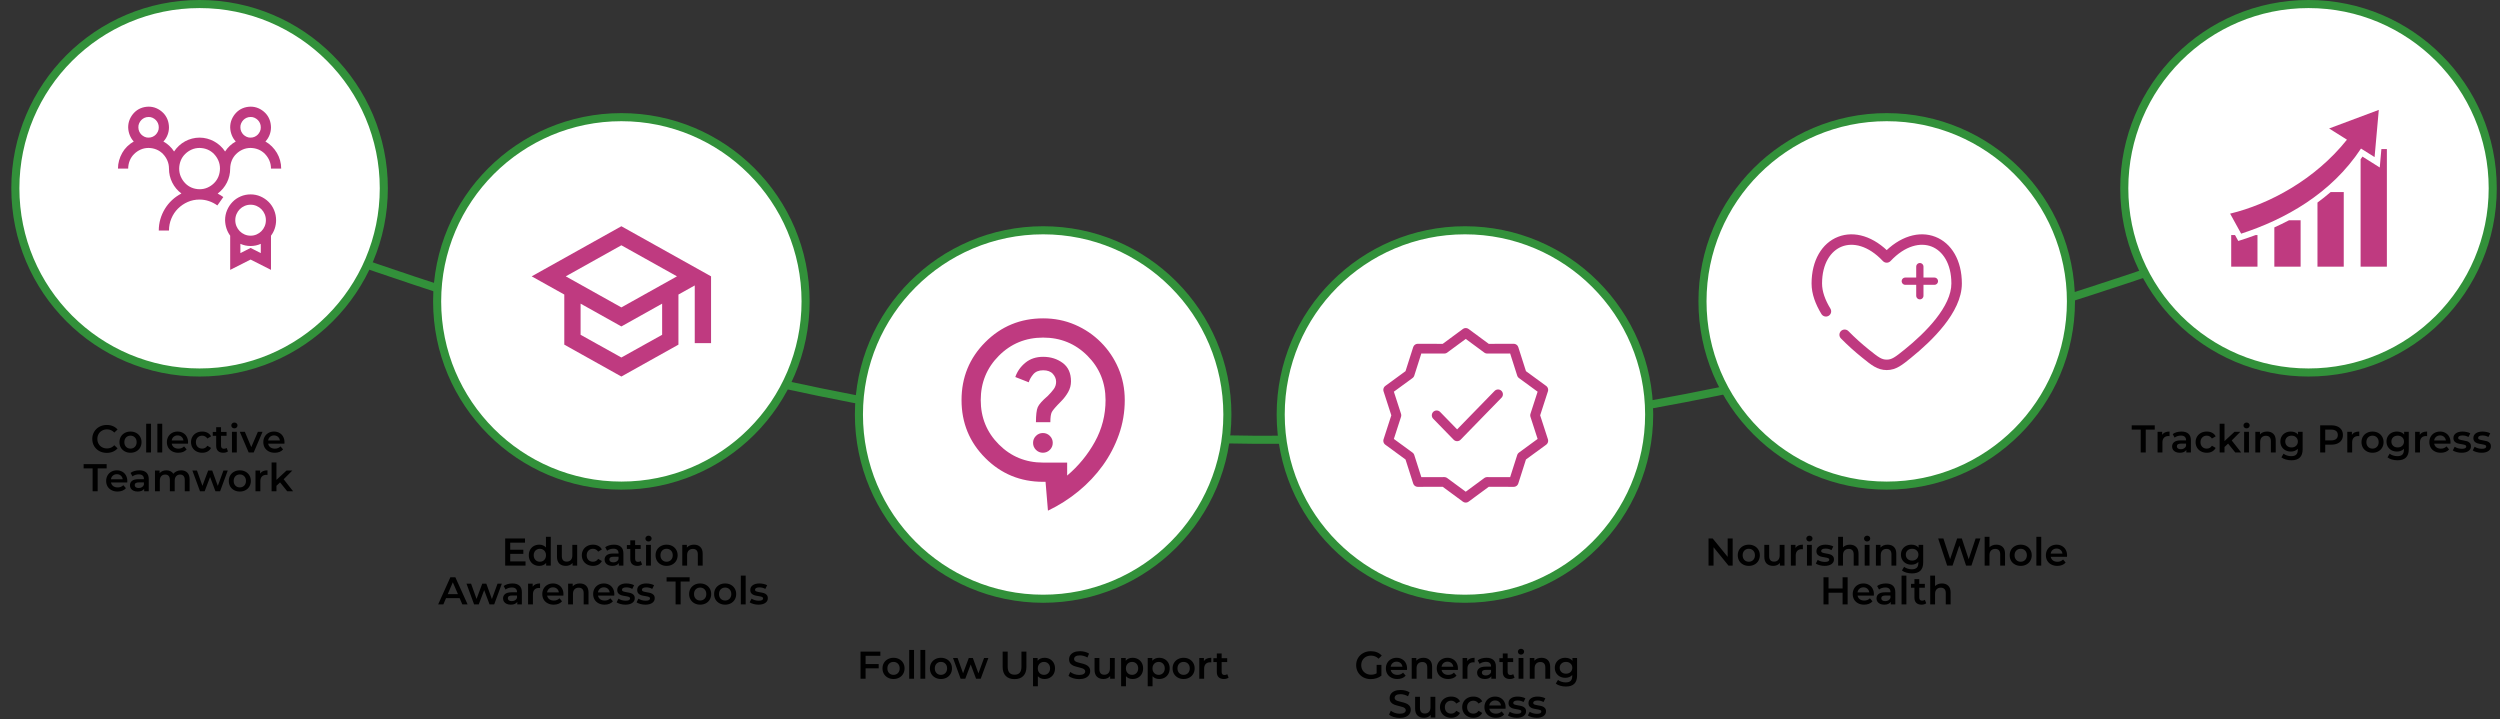 <svg xmlns="http://www.w3.org/2000/svg" width="1547" height="445" viewBox="0 0 1547 445" fill="none"><rect x="0" y="0" width="1547" height="445" fill="#333333" stroke="none"/><path d="M116 123.5C632.865 319.321 920.686 321.01 1430.5 132.5" stroke="#32913A" stroke-width="5"></path><path d="M66.075 280.24C64.379 280.24 62.843 279.872 61.467 279.136C60.107 278.384 59.035 277.352 58.251 276.04C57.483 274.728 57.099 273.248 57.099 271.6C57.099 269.952 57.491 268.472 58.275 267.16C59.059 265.848 60.131 264.824 61.491 264.088C62.867 263.336 64.403 262.96 66.099 262.96C67.475 262.96 68.731 263.2 69.867 263.68C71.003 264.16 71.963 264.856 72.747 265.768L70.731 267.664C69.515 266.352 68.019 265.696 66.243 265.696C65.091 265.696 64.059 265.952 63.147 266.464C62.235 266.96 61.523 267.656 61.011 268.552C60.499 269.448 60.243 270.464 60.243 271.6C60.243 272.736 60.499 273.752 61.011 274.648C61.523 275.544 62.235 276.248 63.147 276.76C64.059 277.256 65.091 277.504 66.243 277.504C68.019 277.504 69.515 276.84 70.731 275.512L72.747 277.432C71.963 278.344 70.995 279.04 69.843 279.52C68.707 280 67.451 280.24 66.075 280.24ZM80.74 280.168C79.444 280.168 78.276 279.888 77.236 279.328C76.196 278.768 75.38 277.992 74.788 277C74.212 275.992 73.924 274.856 73.924 273.592C73.924 272.328 74.212 271.2 74.788 270.208C75.38 269.216 76.196 268.44 77.236 267.88C78.276 267.32 79.444 267.04 80.74 267.04C82.052 267.04 83.228 267.32 84.268 267.88C85.308 268.44 86.116 269.216 86.692 270.208C87.284 271.2 87.58 272.328 87.58 273.592C87.58 274.856 87.284 275.992 86.692 277C86.116 277.992 85.308 278.768 84.268 279.328C83.228 279.888 82.052 280.168 80.74 280.168ZM80.74 277.6C81.844 277.6 82.756 277.232 83.476 276.496C84.196 275.76 84.556 274.792 84.556 273.592C84.556 272.392 84.196 271.424 83.476 270.688C82.756 269.952 81.844 269.584 80.74 269.584C79.636 269.584 78.724 269.952 78.004 270.688C77.3 271.424 76.948 272.392 76.948 273.592C76.948 274.792 77.3 275.76 78.004 276.496C78.724 277.232 79.636 277.6 80.74 277.6ZM90.448 262.192H93.448V280H90.448V262.192ZM97.386 262.192H100.386V280H97.386V262.192ZM116.371 273.664C116.371 273.872 116.355 274.168 116.323 274.552H106.267C106.443 275.496 106.899 276.248 107.635 276.808C108.387 277.352 109.315 277.624 110.419 277.624C111.827 277.624 112.987 277.16 113.899 276.232L115.507 278.08C114.931 278.768 114.203 279.288 113.323 279.64C112.443 279.992 111.451 280.168 110.347 280.168C108.939 280.168 107.699 279.888 106.627 279.328C105.555 278.768 104.723 277.992 104.131 277C103.555 275.992 103.267 274.856 103.267 273.592C103.267 272.344 103.547 271.224 104.107 270.232C104.683 269.224 105.475 268.44 106.483 267.88C107.491 267.32 108.627 267.04 109.891 267.04C111.139 267.04 112.251 267.32 113.227 267.88C114.219 268.424 114.987 269.2 115.531 270.208C116.091 271.2 116.371 272.352 116.371 273.664ZM109.891 269.44C108.931 269.44 108.115 269.728 107.443 270.304C106.787 270.864 106.387 271.616 106.243 272.56H113.515C113.387 271.632 112.995 270.88 112.339 270.304C111.683 269.728 110.867 269.44 109.891 269.44ZM125.133 280.168C123.805 280.168 122.613 279.888 121.557 279.328C120.501 278.768 119.677 277.992 119.085 277C118.493 275.992 118.197 274.856 118.197 273.592C118.197 272.328 118.493 271.2 119.085 270.208C119.677 269.216 120.493 268.44 121.533 267.88C122.589 267.32 123.789 267.04 125.133 267.04C126.397 267.04 127.501 267.296 128.445 267.808C129.405 268.32 130.125 269.056 130.605 270.016L128.301 271.36C127.933 270.768 127.469 270.328 126.909 270.04C126.365 269.736 125.765 269.584 125.109 269.584C123.989 269.584 123.061 269.952 122.325 270.688C121.589 271.408 121.221 272.376 121.221 273.592C121.221 274.808 121.581 275.784 122.301 276.52C123.037 277.24 123.973 277.6 125.109 277.6C125.765 277.6 126.365 277.456 126.909 277.168C127.469 276.864 127.933 276.416 128.301 275.824L130.605 277.168C130.109 278.128 129.381 278.872 128.421 279.4C127.477 279.912 126.381 280.168 125.133 280.168ZM141.067 279.304C140.715 279.592 140.283 279.808 139.771 279.952C139.275 280.096 138.747 280.168 138.187 280.168C136.779 280.168 135.691 279.8 134.923 279.064C134.155 278.328 133.771 277.256 133.771 275.848V269.68H131.659V267.28H133.771V264.352H136.771V267.28H140.203V269.68H136.771V275.776C136.771 276.4 136.923 276.88 137.227 277.216C137.531 277.536 137.971 277.696 138.547 277.696C139.219 277.696 139.779 277.52 140.227 277.168L141.067 279.304ZM143.534 267.184H146.534V280H143.534V267.184ZM145.046 265.072C144.502 265.072 144.046 264.904 143.678 264.568C143.31 264.216 143.126 263.784 143.126 263.272C143.126 262.76 143.31 262.336 143.678 262C144.046 261.648 144.502 261.472 145.046 261.472C145.59 261.472 146.046 261.64 146.414 261.976C146.782 262.296 146.966 262.704 146.966 263.2C146.966 263.728 146.782 264.176 146.414 264.544C146.062 264.896 145.606 265.072 145.046 265.072ZM162.472 267.184L156.976 280H153.88L148.384 267.184H151.504L155.488 276.688L159.592 267.184H162.472ZM176.043 273.664C176.043 273.872 176.027 274.168 175.995 274.552H165.939C166.115 275.496 166.571 276.248 167.307 276.808C168.059 277.352 168.987 277.624 170.091 277.624C171.499 277.624 172.659 277.16 173.571 276.232L175.179 278.08C174.603 278.768 173.875 279.288 172.995 279.64C172.115 279.992 171.123 280.168 170.019 280.168C168.611 280.168 167.371 279.888 166.299 279.328C165.227 278.768 164.395 277.992 163.803 277C163.227 275.992 162.939 274.856 162.939 273.592C162.939 272.344 163.219 271.224 163.779 270.232C164.355 269.224 165.147 268.44 166.155 267.88C167.163 267.32 168.299 267.04 169.563 267.04C170.811 267.04 171.923 267.32 172.899 267.88C173.891 268.424 174.659 269.2 175.203 270.208C175.763 271.2 176.043 272.352 176.043 273.664ZM169.563 269.44C168.603 269.44 167.787 269.728 167.115 270.304C166.459 270.864 166.059 271.616 165.915 272.56H173.187C173.059 271.632 172.667 270.88 172.011 270.304C171.355 269.728 170.539 269.44 169.563 269.44ZM57.312 289.84H51.744V287.2H66V289.84H60.432V304H57.312V289.84ZM78.789 297.664C78.789 297.872 78.773 298.168 78.741 298.552H68.685C68.861 299.496 69.317 300.248 70.053 300.808C70.805 301.352 71.733 301.624 72.837 301.624C74.245 301.624 75.405 301.16 76.317 300.232L77.925 302.08C77.349 302.768 76.621 303.288 75.741 303.64C74.861 303.992 73.869 304.168 72.765 304.168C71.357 304.168 70.117 303.888 69.045 303.328C67.973 302.768 67.141 301.992 66.549 301C65.973 299.992 65.685 298.856 65.685 297.592C65.685 296.344 65.965 295.224 66.525 294.232C67.101 293.224 67.893 292.44 68.901 291.88C69.909 291.32 71.045 291.04 72.309 291.04C73.557 291.04 74.669 291.32 75.645 291.88C76.637 292.424 77.405 293.2 77.949 294.208C78.509 295.2 78.789 296.352 78.789 297.664ZM72.309 293.44C71.349 293.44 70.533 293.728 69.861 294.304C69.205 294.864 68.805 295.616 68.661 296.56H75.933C75.805 295.632 75.413 294.88 74.757 294.304C74.101 293.728 73.285 293.44 72.309 293.44ZM86.216 291.04C88.104 291.04 89.544 291.496 90.536 292.408C91.544 293.304 92.048 294.664 92.048 296.488V304H89.216V302.44C88.848 303 88.32 303.432 87.632 303.736C86.96 304.024 86.144 304.168 85.184 304.168C84.224 304.168 83.384 304.008 82.664 303.688C81.944 303.352 81.384 302.896 80.984 302.32C80.6 301.728 80.408 301.064 80.408 300.328C80.408 299.176 80.832 298.256 81.68 297.568C82.544 296.864 83.896 296.512 85.736 296.512H89.048V296.32C89.048 295.424 88.776 294.736 88.232 294.256C87.704 293.776 86.912 293.536 85.856 293.536C85.136 293.536 84.424 293.648 83.72 293.872C83.032 294.096 82.448 294.408 81.968 294.808L80.792 292.624C81.464 292.112 82.272 291.72 83.216 291.448C84.16 291.176 85.16 291.04 86.216 291.04ZM85.808 301.984C86.56 301.984 87.224 301.816 87.8 301.48C88.392 301.128 88.808 300.632 89.048 299.992V298.504H85.952C84.224 298.504 83.36 299.072 83.36 300.208C83.36 300.752 83.576 301.184 84.008 301.504C84.44 301.824 85.04 301.984 85.808 301.984ZM112.074 291.04C113.69 291.04 114.97 291.512 115.914 292.456C116.858 293.384 117.33 294.784 117.33 296.656V304H114.33V297.04C114.33 295.92 114.082 295.08 113.586 294.52C113.09 293.944 112.378 293.656 111.45 293.656C110.442 293.656 109.634 293.992 109.026 294.664C108.418 295.32 108.114 296.264 108.114 297.496V304H105.114V297.04C105.114 295.92 104.866 295.08 104.37 294.52C103.874 293.944 103.162 293.656 102.234 293.656C101.21 293.656 100.394 293.984 99.786 294.64C99.194 295.296 98.898 296.248 98.898 297.496V304H95.898V291.184H98.754V292.816C99.234 292.24 99.834 291.8 100.554 291.496C101.274 291.192 102.074 291.04 102.954 291.04C103.914 291.04 104.762 291.224 105.498 291.592C106.25 291.944 106.842 292.472 107.274 293.176C107.802 292.504 108.482 291.984 109.314 291.616C110.146 291.232 111.066 291.04 112.074 291.04ZM140.921 291.184L136.193 304H133.313L130.001 295.168L126.641 304H123.761L119.057 291.184H121.889L125.273 300.64L128.801 291.184H131.321L134.777 300.688L138.257 291.184H140.921ZM148.392 304.168C147.096 304.168 145.928 303.888 144.888 303.328C143.848 302.768 143.032 301.992 142.44 301C141.864 299.992 141.576 298.856 141.576 297.592C141.576 296.328 141.864 295.2 142.44 294.208C143.032 293.216 143.848 292.44 144.888 291.88C145.928 291.32 147.096 291.04 148.392 291.04C149.704 291.04 150.88 291.32 151.92 291.88C152.96 292.44 153.768 293.216 154.344 294.208C154.936 295.2 155.232 296.328 155.232 297.592C155.232 298.856 154.936 299.992 154.344 301C153.768 301.992 152.96 302.768 151.92 303.328C150.88 303.888 149.704 304.168 148.392 304.168ZM148.392 301.6C149.496 301.6 150.408 301.232 151.128 300.496C151.848 299.76 152.208 298.792 152.208 297.592C152.208 296.392 151.848 295.424 151.128 294.688C150.408 293.952 149.496 293.584 148.392 293.584C147.288 293.584 146.376 293.952 145.656 294.688C144.952 295.424 144.6 296.392 144.6 297.592C144.6 298.792 144.952 299.76 145.656 300.496C146.376 301.232 147.288 301.6 148.392 301.6ZM160.957 293.056C161.821 291.712 163.341 291.04 165.517 291.04V293.896C165.261 293.848 165.029 293.824 164.821 293.824C163.653 293.824 162.741 294.168 162.085 294.856C161.429 295.528 161.101 296.504 161.101 297.784V304H158.101V291.184H160.957V293.056ZM173.294 298.504L171.062 300.616V304H168.062V286.192H171.062V296.944L177.278 291.184H180.878L175.526 296.56L181.382 304H177.734L173.294 298.504Z" fill="black"></path><circle cx="123.5" cy="116.5" r="114" fill="white" stroke="#32913A" stroke-width="5"></circle><path d="M155.062 120.292C157.232 120.292 159.271 120.708 161.178 121.54C163.085 122.372 164.761 123.503 166.208 124.933C167.655 126.364 168.789 128.06 169.611 130.023C170.433 131.986 170.844 134.065 170.844 136.261C170.844 137.991 170.581 139.671 170.055 141.301C169.529 142.931 168.74 144.445 167.688 145.842V167L155.062 160.613L142.438 167V145.842C141.418 144.445 140.646 142.931 140.12 141.301C139.594 139.671 139.314 137.991 139.281 136.261C139.281 134.065 139.692 132.003 140.514 130.073C141.336 128.144 142.454 126.447 143.868 124.983C145.281 123.519 146.958 122.372 148.898 121.54C150.838 120.708 152.893 120.292 155.062 120.292ZM155.062 126.68C153.747 126.68 152.514 126.929 151.364 127.428C150.213 127.927 149.21 128.609 148.355 129.474C147.501 130.339 146.827 131.354 146.333 132.518C145.84 133.683 145.594 134.93 145.594 136.261C145.594 137.592 145.84 138.839 146.333 140.003C146.827 141.168 147.501 142.182 148.355 143.047C149.21 143.912 150.213 144.594 151.364 145.093C152.514 145.592 153.747 145.842 155.062 145.842C156.378 145.842 157.611 145.592 158.761 145.093C159.912 144.594 160.915 143.912 161.77 143.047C162.624 142.182 163.298 141.168 163.792 140.003C164.285 138.839 164.531 137.592 164.531 136.261C164.531 134.93 164.285 133.683 163.792 132.518C163.298 131.354 162.624 130.339 161.77 129.474C160.915 128.609 159.912 127.927 158.761 127.428C157.611 126.929 156.378 126.68 155.062 126.68ZM161.375 156.621V150.882C159.402 151.78 157.298 152.229 155.062 152.229C152.827 152.229 150.723 151.78 148.75 150.882V156.621L155.062 153.427L161.375 156.621ZM155.062 91.549C153.32 91.549 151.693 91.882 150.18 92.547C148.668 93.213 147.32 94.128 146.136 95.292C144.953 96.456 144.049 97.804 143.424 99.334C142.799 100.864 142.47 102.528 142.438 104.324C142.438 107.385 141.764 110.262 140.416 112.957C139.068 115.652 137.161 117.931 134.695 119.793C135.319 120.093 135.911 120.426 136.47 120.792C137.029 121.157 137.604 121.54 138.196 121.939L134.498 127.129C132.887 125.965 131.144 125.066 129.27 124.434C127.396 123.802 125.473 123.486 123.5 123.486C120.87 123.486 118.42 123.985 116.152 124.983C113.883 125.981 111.878 127.345 110.135 129.075C108.393 130.805 107.028 132.851 106.042 135.213C105.056 137.575 104.562 140.053 104.562 142.648H98.25C98.25 140.22 98.579 137.874 99.236 135.612C99.894 133.35 100.831 131.221 102.047 129.225C103.264 127.229 104.727 125.432 106.437 123.835C108.146 122.239 110.086 120.875 112.256 119.744C109.823 117.914 107.932 115.652 106.584 112.957C105.236 110.262 104.562 107.385 104.562 104.324C104.562 102.561 104.234 100.914 103.576 99.384C102.919 97.854 102.014 96.49 100.864 95.292C99.713 94.094 98.382 93.18 96.869 92.547C95.357 91.915 93.713 91.583 91.938 91.549C90.195 91.549 88.567 91.882 87.055 92.547C85.543 93.213 84.195 94.128 83.011 95.292C81.828 96.456 80.924 97.804 80.299 99.334C79.674 100.864 79.345 102.528 79.312 104.324H73C73 102.594 73.23 100.914 73.69 99.284C74.151 97.654 74.792 96.107 75.614 94.643C76.436 93.18 77.455 91.849 78.671 90.651C79.888 89.454 81.252 88.422 82.765 87.557C81.68 86.393 80.841 85.046 80.249 83.515C79.658 81.985 79.345 80.405 79.312 78.775C79.312 77.011 79.641 75.365 80.299 73.835C80.956 72.304 81.861 70.94 83.011 69.743C84.162 68.545 85.493 67.63 87.006 66.998C88.518 66.366 90.162 66.033 91.938 66C93.68 66 95.308 66.333 96.82 66.998C98.332 67.663 99.68 68.578 100.864 69.743C102.047 70.907 102.951 72.254 103.576 73.785C104.201 75.315 104.53 76.978 104.562 78.775C104.562 80.405 104.267 81.985 103.675 83.515C103.083 85.046 102.228 86.393 101.11 87.557C103.806 89.054 106.009 91.117 107.719 93.745C108.606 92.414 109.626 91.217 110.776 90.152C111.927 89.088 113.176 88.189 114.524 87.457C115.872 86.726 117.303 86.16 118.815 85.761C120.327 85.362 121.889 85.162 123.5 85.162C125.078 85.162 126.623 85.362 128.136 85.761C129.648 86.16 131.078 86.726 132.426 87.457C133.774 88.189 135.04 89.088 136.224 90.152C137.407 91.217 138.426 92.414 139.281 93.745C140.991 91.117 143.194 89.054 145.89 87.557C144.805 86.393 143.966 85.046 143.375 83.515C142.783 81.985 142.47 80.405 142.438 78.775C142.438 77.011 142.766 75.365 143.424 73.835C144.081 72.304 144.986 70.94 146.136 69.743C147.287 68.545 148.618 67.63 150.131 66.998C151.643 66.366 153.287 66.033 155.062 66C156.805 66 158.432 66.333 159.945 66.998C161.457 67.663 162.805 68.578 163.989 69.743C165.172 70.907 166.076 72.254 166.701 73.785C167.326 75.315 167.655 76.978 167.688 78.775C167.688 80.405 167.392 81.985 166.8 83.515C166.208 85.046 165.353 86.393 164.235 87.557C165.748 88.422 167.096 89.454 168.279 90.651C169.463 91.849 170.482 93.163 171.337 94.593C172.192 96.024 172.849 97.571 173.31 99.234C173.77 100.898 174 102.594 174 104.324H167.688C167.688 102.561 167.359 100.914 166.701 99.384C166.044 97.854 165.139 96.49 163.989 95.292C162.838 94.094 161.507 93.18 159.994 92.547C158.482 91.915 156.838 91.583 155.062 91.549ZM148.75 78.775C148.75 79.673 148.914 80.505 149.243 81.27C149.572 82.035 150.016 82.7 150.575 83.266C151.134 83.831 151.808 84.297 152.597 84.663C153.386 85.029 154.208 85.195 155.062 85.162C155.95 85.162 156.772 84.996 157.528 84.663C158.285 84.33 158.942 83.881 159.501 83.316C160.06 82.75 160.52 82.068 160.882 81.27C161.243 80.471 161.408 79.64 161.375 78.775C161.375 77.876 161.211 77.045 160.882 76.28C160.553 75.514 160.109 74.849 159.55 74.284C158.991 73.718 158.317 73.252 157.528 72.886C156.739 72.52 155.917 72.354 155.062 72.387C154.175 72.387 153.353 72.554 152.597 72.886C151.84 73.219 151.183 73.668 150.624 74.234C150.065 74.799 149.605 75.481 149.243 76.28C148.882 77.078 148.717 77.91 148.75 78.775ZM85.625 78.775C85.625 79.673 85.789 80.505 86.118 81.27C86.447 82.035 86.891 82.7 87.45 83.266C88.009 83.831 88.683 84.297 89.472 84.663C90.261 85.029 91.083 85.195 91.938 85.162C92.825 85.162 93.647 84.996 94.403 84.663C95.159 84.33 95.817 83.881 96.376 83.316C96.935 82.75 97.395 82.068 97.757 81.27C98.118 80.471 98.283 79.64 98.25 78.775C98.25 77.876 98.086 77.045 97.757 76.28C97.428 75.514 96.984 74.849 96.425 74.284C95.866 73.718 95.192 73.252 94.403 72.886C93.614 72.52 92.792 72.354 91.938 72.387C91.05 72.387 90.228 72.554 89.472 72.886C88.716 73.219 88.058 73.668 87.499 74.234C86.94 74.799 86.48 75.481 86.118 76.28C85.757 77.078 85.592 77.91 85.625 78.775ZM110.875 104.324C110.875 106.087 111.204 107.734 111.861 109.264C112.519 110.795 113.423 112.159 114.574 113.356C115.724 114.554 117.056 115.469 118.568 116.101C120.081 116.733 121.725 117.066 123.5 117.099C125.243 117.099 126.87 116.766 128.382 116.101C129.895 115.435 131.243 114.521 132.426 113.356C133.61 112.192 134.514 110.845 135.139 109.314C135.763 107.784 136.092 106.121 136.125 104.324C136.125 102.561 135.796 100.914 135.139 99.384C134.481 97.854 133.577 96.49 132.426 95.292C131.276 94.094 129.944 93.18 128.432 92.547C126.919 91.915 125.275 91.583 123.5 91.549C121.757 91.549 120.13 91.882 118.618 92.547C117.105 93.213 115.757 94.128 114.574 95.292C113.39 96.456 112.486 97.804 111.861 99.334C111.237 100.864 110.908 102.528 110.875 104.324Z" fill="#BF3A80"></path><path d="M535.622 405.816V410.928H543.734V413.568H535.622V420H532.502V403.2H544.766V405.816H535.622ZM552.904 420.168C551.608 420.168 550.44 419.888 549.4 419.328C548.36 418.768 547.544 417.992 546.952 417C546.376 415.992 546.088 414.856 546.088 413.592C546.088 412.328 546.376 411.2 546.952 410.208C547.544 409.216 548.36 408.44 549.4 407.88C550.44 407.32 551.608 407.04 552.904 407.04C554.216 407.04 555.392 407.32 556.432 407.88C557.472 408.44 558.28 409.216 558.856 410.208C559.448 411.2 559.744 412.328 559.744 413.592C559.744 414.856 559.448 415.992 558.856 417C558.28 417.992 557.472 418.768 556.432 419.328C555.392 419.888 554.216 420.168 552.904 420.168ZM552.904 417.6C554.008 417.6 554.92 417.232 555.64 416.496C556.36 415.76 556.72 414.792 556.72 413.592C556.72 412.392 556.36 411.424 555.64 410.688C554.92 409.952 554.008 409.584 552.904 409.584C551.8 409.584 550.888 409.952 550.168 410.688C549.464 411.424 549.112 412.392 549.112 413.592C549.112 414.792 549.464 415.76 550.168 416.496C550.888 417.232 551.8 417.6 552.904 417.6ZM562.613 402.192H565.613V420H562.613V402.192ZM569.55 402.192H572.55V420H569.55V402.192ZM582.248 420.168C580.952 420.168 579.784 419.888 578.744 419.328C577.704 418.768 576.888 417.992 576.296 417C575.72 415.992 575.432 414.856 575.432 413.592C575.432 412.328 575.72 411.2 576.296 410.208C576.888 409.216 577.704 408.44 578.744 407.88C579.784 407.32 580.952 407.04 582.248 407.04C583.56 407.04 584.736 407.32 585.776 407.88C586.816 408.44 587.624 409.216 588.2 410.208C588.792 411.2 589.088 412.328 589.088 413.592C589.088 414.856 588.792 415.992 588.2 417C587.624 417.992 586.816 418.768 585.776 419.328C584.736 419.888 583.56 420.168 582.248 420.168ZM582.248 417.6C583.352 417.6 584.264 417.232 584.984 416.496C585.704 415.76 586.064 414.792 586.064 413.592C586.064 412.392 585.704 411.424 584.984 410.688C584.264 409.952 583.352 409.584 582.248 409.584C581.144 409.584 580.232 409.952 579.512 410.688C578.808 411.424 578.456 412.392 578.456 413.592C578.456 414.792 578.808 415.76 579.512 416.496C580.232 417.232 581.144 417.6 582.248 417.6ZM611.597 407.184L606.869 420H603.989L600.677 411.168L597.317 420H594.437L589.733 407.184H592.565L595.949 416.64L599.477 407.184H601.997L605.453 416.688L608.933 407.184H611.597ZM627.804 420.24C625.484 420.24 623.676 419.592 622.38 418.296C621.084 416.984 620.436 415.112 620.436 412.68V403.2H623.556V412.56C623.556 415.856 624.98 417.504 627.828 417.504C630.66 417.504 632.076 415.856 632.076 412.56V403.2H635.148V412.68C635.148 415.112 634.5 416.984 633.204 418.296C631.924 419.592 630.124 420.24 627.804 420.24ZM646.334 407.04C647.582 407.04 648.694 407.312 649.67 407.856C650.662 408.4 651.438 409.168 651.998 410.16C652.558 411.152 652.838 412.296 652.838 413.592C652.838 414.888 652.558 416.04 651.998 417.048C651.438 418.04 650.662 418.808 649.67 419.352C648.694 419.896 647.582 420.168 646.334 420.168C644.606 420.168 643.238 419.592 642.23 418.44V424.656H639.23V407.184H642.086V408.864C642.582 408.256 643.19 407.8 643.91 407.496C644.646 407.192 645.454 407.04 646.334 407.04ZM645.998 417.6C647.102 417.6 648.006 417.232 648.71 416.496C649.43 415.76 649.79 414.792 649.79 413.592C649.79 412.392 649.43 411.424 648.71 410.688C648.006 409.952 647.102 409.584 645.998 409.584C645.278 409.584 644.63 409.752 644.054 410.088C643.478 410.408 643.022 410.872 642.686 411.48C642.35 412.088 642.182 412.792 642.182 413.592C642.182 414.392 642.35 415.096 642.686 415.704C643.022 416.312 643.478 416.784 644.054 417.12C644.63 417.44 645.278 417.6 645.998 417.6ZM667.812 420.24C666.516 420.24 665.26 420.056 664.044 419.688C662.844 419.32 661.892 418.832 661.188 418.224L662.268 415.8C662.956 416.344 663.796 416.792 664.788 417.144C665.796 417.48 666.804 417.648 667.812 417.648C669.06 417.648 669.988 417.448 670.596 417.048C671.22 416.648 671.532 416.12 671.532 415.464C671.532 414.984 671.356 414.592 671.004 414.288C670.668 413.968 670.236 413.72 669.708 413.544C669.18 413.368 668.46 413.168 667.548 412.944C666.268 412.64 665.228 412.336 664.428 412.032C663.644 411.728 662.964 411.256 662.388 410.616C661.828 409.96 661.548 409.08 661.548 407.976C661.548 407.048 661.796 406.208 662.292 405.456C662.804 404.688 663.564 404.08 664.572 403.632C665.596 403.184 666.844 402.96 668.316 402.96C669.34 402.96 670.348 403.088 671.34 403.344C672.332 403.6 673.188 403.968 673.908 404.448L672.924 406.872C672.188 406.44 671.42 406.112 670.62 405.888C669.82 405.664 669.044 405.552 668.292 405.552C667.06 405.552 666.14 405.76 665.532 406.176C664.94 406.592 664.644 407.144 664.644 407.832C664.644 408.312 664.812 408.704 665.148 409.008C665.5 409.312 665.94 409.552 666.468 409.728C666.996 409.904 667.716 410.104 668.628 410.328C669.876 410.616 670.9 410.92 671.7 411.24C672.5 411.544 673.18 412.016 673.74 412.656C674.316 413.296 674.604 414.16 674.604 415.248C674.604 416.176 674.348 417.016 673.836 417.768C673.34 418.52 672.58 419.12 671.556 419.568C670.532 420.016 669.284 420.24 667.812 420.24ZM689.817 407.184V420H686.961V418.368C686.481 418.944 685.881 419.392 685.161 419.712C684.441 420.016 683.665 420.168 682.833 420.168C681.121 420.168 679.769 419.696 678.777 418.752C677.801 417.792 677.313 416.376 677.313 414.504V407.184H680.313V414.096C680.313 415.248 680.569 416.112 681.081 416.688C681.609 417.248 682.353 417.528 683.313 417.528C684.385 417.528 685.233 417.2 685.857 416.544C686.497 415.872 686.817 414.912 686.817 413.664V407.184H689.817ZM700.849 407.04C702.097 407.04 703.209 407.312 704.185 407.856C705.177 408.4 705.953 409.168 706.513 410.16C707.073 411.152 707.353 412.296 707.353 413.592C707.353 414.888 707.073 416.04 706.513 417.048C705.953 418.04 705.177 418.808 704.185 419.352C703.209 419.896 702.097 420.168 700.849 420.168C699.121 420.168 697.753 419.592 696.745 418.44V424.656H693.745V407.184H696.601V408.864C697.097 408.256 697.705 407.8 698.425 407.496C699.161 407.192 699.969 407.04 700.849 407.04ZM700.513 417.6C701.617 417.6 702.521 417.232 703.225 416.496C703.945 415.76 704.305 414.792 704.305 413.592C704.305 412.392 703.945 411.424 703.225 410.688C702.521 409.952 701.617 409.584 700.513 409.584C699.793 409.584 699.145 409.752 698.569 410.088C697.993 410.408 697.537 410.872 697.201 411.48C696.865 412.088 696.697 412.792 696.697 413.592C696.697 414.392 696.865 415.096 697.201 415.704C697.537 416.312 697.993 416.784 698.569 417.12C699.145 417.44 699.793 417.6 700.513 417.6ZM717.302 407.04C718.55 407.04 719.662 407.312 720.638 407.856C721.63 408.4 722.406 409.168 722.966 410.16C723.526 411.152 723.806 412.296 723.806 413.592C723.806 414.888 723.526 416.04 722.966 417.048C722.406 418.04 721.63 418.808 720.638 419.352C719.662 419.896 718.55 420.168 717.302 420.168C715.574 420.168 714.206 419.592 713.198 418.44V424.656H710.198V407.184H713.054V408.864C713.55 408.256 714.158 407.8 714.878 407.496C715.614 407.192 716.422 407.04 717.302 407.04ZM716.966 417.6C718.07 417.6 718.974 417.232 719.678 416.496C720.398 415.76 720.758 414.792 720.758 413.592C720.758 412.392 720.398 411.424 719.678 410.688C718.974 409.952 718.07 409.584 716.966 409.584C716.246 409.584 715.598 409.752 715.022 410.088C714.446 410.408 713.99 410.872 713.654 411.48C713.318 412.088 713.15 412.792 713.15 413.592C713.15 414.392 713.318 415.096 713.654 415.704C713.99 416.312 714.446 416.784 715.022 417.12C715.598 417.44 716.246 417.6 716.966 417.6ZM732.412 420.168C731.116 420.168 729.948 419.888 728.908 419.328C727.868 418.768 727.052 417.992 726.46 417C725.884 415.992 725.596 414.856 725.596 413.592C725.596 412.328 725.884 411.2 726.46 410.208C727.052 409.216 727.868 408.44 728.908 407.88C729.948 407.32 731.116 407.04 732.412 407.04C733.724 407.04 734.9 407.32 735.94 407.88C736.98 408.44 737.788 409.216 738.364 410.208C738.956 411.2 739.252 412.328 739.252 413.592C739.252 414.856 738.956 415.992 738.364 417C737.788 417.992 736.98 418.768 735.94 419.328C734.9 419.888 733.724 420.168 732.412 420.168ZM732.412 417.6C733.516 417.6 734.428 417.232 735.148 416.496C735.868 415.76 736.228 414.792 736.228 413.592C736.228 412.392 735.868 411.424 735.148 410.688C734.428 409.952 733.516 409.584 732.412 409.584C731.308 409.584 730.396 409.952 729.676 410.688C728.972 411.424 728.62 412.392 728.62 413.592C728.62 414.792 728.972 415.76 729.676 416.496C730.396 417.232 731.308 417.6 732.412 417.6ZM744.976 409.056C745.84 407.712 747.36 407.04 749.536 407.04V409.896C749.28 409.848 749.048 409.824 748.84 409.824C747.672 409.824 746.76 410.168 746.104 410.856C745.448 411.528 745.12 412.504 745.12 413.784V420H742.12V407.184H744.976V409.056ZM760.254 419.304C759.902 419.592 759.47 419.808 758.958 419.952C758.462 420.096 757.934 420.168 757.374 420.168C755.966 420.168 754.878 419.8 754.11 419.064C753.342 418.328 752.958 417.256 752.958 415.848V409.68H750.846V407.28H752.958V404.352H755.958V407.28H759.39V409.68H755.958V415.776C755.958 416.4 756.11 416.88 756.414 417.216C756.718 417.536 757.158 417.696 757.734 417.696C758.406 417.696 758.966 417.52 759.414 417.168L760.254 419.304Z" fill="black"></path><circle cx="645.5" cy="256.5" r="114" fill="white" stroke="#32913A" stroke-width="5"></circle><path d="M648.471 316L646.985 298.15H645.5C631.439 298.15 619.507 293.241 609.704 283.424C599.901 273.606 595 261.657 595 247.575C595 233.493 599.901 221.544 609.704 211.726C619.507 201.909 631.439 197 645.5 197C652.53 197 659.091 198.313 665.183 200.939C671.275 203.565 676.622 207.184 681.224 211.798C685.827 216.411 689.439 221.766 692.061 227.863C694.683 233.959 695.996 240.53 696 247.575C696 255.012 694.788 262.153 692.364 268.995C689.94 275.838 686.621 282.184 682.407 288.035C678.192 293.886 673.192 299.191 667.405 303.951C661.618 308.711 655.307 312.727 648.471 316ZM660.353 294.283C667.383 288.332 673.103 281.367 677.511 273.386C681.919 265.405 684.122 256.801 684.118 247.575C684.118 236.766 680.379 227.619 672.901 220.134C665.423 212.648 656.289 208.904 645.5 208.9C634.711 208.896 625.577 212.641 618.099 220.134C610.621 227.627 606.882 236.774 606.882 247.575C606.882 258.376 610.621 267.525 618.099 275.022C625.577 282.519 634.711 286.262 645.5 286.25H660.353V294.283ZM645.351 280.151C647.035 280.151 648.471 279.556 649.659 278.366C650.847 277.176 651.441 275.738 651.441 274.052C651.441 272.367 650.847 270.929 649.659 269.739C648.471 268.549 647.035 267.954 645.351 267.954C643.668 267.954 642.232 268.549 641.044 269.739C639.856 270.929 639.262 272.367 639.262 274.052C639.262 275.738 639.856 277.176 641.044 278.366C642.232 279.556 643.668 280.151 645.351 280.151ZM641.044 261.26H649.956C649.956 258.285 650.253 256.202 650.847 255.012C651.441 253.822 653.323 251.641 656.491 248.467C658.274 246.682 659.759 244.749 660.947 242.666C662.135 240.584 662.729 238.353 662.729 235.972C662.729 230.915 661.022 227.123 657.608 224.596C654.194 222.069 650.158 220.804 645.5 220.8C641.143 220.8 637.479 222.016 634.509 224.447C631.538 226.879 629.459 229.828 628.271 233.295L636.588 236.567C637.083 234.882 638.024 233.222 639.41 231.587C640.797 229.953 642.826 229.134 645.5 229.13C648.174 229.126 650.18 229.87 651.518 231.361C652.857 232.853 653.525 234.489 653.521 236.27C653.521 237.956 653.025 239.469 652.035 240.81C651.045 242.151 649.857 243.513 648.471 244.897C645.005 247.873 642.902 250.229 642.161 251.966C641.42 253.703 641.048 256.801 641.044 261.26Z" fill="#BF3A80"></path><path d="M325.204 347.384V350H312.604V333.2H324.868V335.816H315.724V340.184H323.836V342.752H315.724V347.384H325.204ZM340.829 332.192V350H337.949V348.344C337.453 348.952 336.837 349.408 336.101 349.712C335.381 350.016 334.581 350.168 333.701 350.168C332.469 350.168 331.357 349.896 330.365 349.352C329.389 348.808 328.621 348.04 328.061 347.048C327.501 346.04 327.221 344.888 327.221 343.592C327.221 342.296 327.501 341.152 328.061 340.16C328.621 339.168 329.389 338.4 330.365 337.856C331.357 337.312 332.469 337.04 333.701 337.04C334.549 337.04 335.325 337.184 336.029 337.472C336.733 337.76 337.333 338.192 337.829 338.768V332.192H340.829ZM334.061 347.6C334.781 347.6 335.429 347.44 336.005 347.12C336.581 346.784 337.037 346.312 337.373 345.704C337.709 345.096 337.877 344.392 337.877 343.592C337.877 342.792 337.709 342.088 337.373 341.48C337.037 340.872 336.581 340.408 336.005 340.088C335.429 339.752 334.781 339.584 334.061 339.584C333.341 339.584 332.693 339.752 332.117 340.088C331.541 340.408 331.085 340.872 330.749 341.48C330.413 342.088 330.245 342.792 330.245 343.592C330.245 344.392 330.413 345.096 330.749 345.704C331.085 346.312 331.541 346.784 332.117 347.12C332.693 347.44 333.341 347.6 334.061 347.6ZM357.161 337.184V350H354.305V348.368C353.825 348.944 353.225 349.392 352.505 349.712C351.785 350.016 351.009 350.168 350.177 350.168C348.465 350.168 347.113 349.696 346.121 348.752C345.145 347.792 344.657 346.376 344.657 344.504V337.184H347.657V344.096C347.657 345.248 347.913 346.112 348.425 346.688C348.953 347.248 349.697 347.528 350.657 347.528C351.729 347.528 352.577 347.2 353.201 346.544C353.841 345.872 354.161 344.912 354.161 343.664V337.184H357.161ZM366.969 350.168C365.641 350.168 364.449 349.888 363.393 349.328C362.337 348.768 361.513 347.992 360.921 347C360.329 345.992 360.033 344.856 360.033 343.592C360.033 342.328 360.329 341.2 360.921 340.208C361.513 339.216 362.329 338.44 363.369 337.88C364.425 337.32 365.625 337.04 366.969 337.04C368.233 337.04 369.337 337.296 370.281 337.808C371.241 338.32 371.961 339.056 372.441 340.016L370.137 341.36C369.769 340.768 369.305 340.328 368.745 340.04C368.201 339.736 367.601 339.584 366.945 339.584C365.825 339.584 364.897 339.952 364.161 340.688C363.425 341.408 363.057 342.376 363.057 343.592C363.057 344.808 363.417 345.784 364.137 346.52C364.873 347.24 365.809 347.6 366.945 347.6C367.601 347.6 368.201 347.456 368.745 347.168C369.305 346.864 369.769 346.416 370.137 345.824L372.441 347.168C371.945 348.128 371.217 348.872 370.257 349.4C369.313 349.912 368.217 350.168 366.969 350.168ZM379.93 337.04C381.818 337.04 383.258 337.496 384.25 338.408C385.258 339.304 385.762 340.664 385.762 342.488V350H382.93V348.44C382.562 349 382.034 349.432 381.346 349.736C380.674 350.024 379.858 350.168 378.898 350.168C377.938 350.168 377.098 350.008 376.378 349.688C375.658 349.352 375.098 348.896 374.698 348.32C374.314 347.728 374.122 347.064 374.122 346.328C374.122 345.176 374.546 344.256 375.394 343.568C376.258 342.864 377.61 342.512 379.45 342.512H382.762V342.32C382.762 341.424 382.49 340.736 381.946 340.256C381.418 339.776 380.626 339.536 379.57 339.536C378.85 339.536 378.138 339.648 377.434 339.872C376.746 340.096 376.162 340.408 375.682 340.808L374.506 338.624C375.178 338.112 375.986 337.72 376.93 337.448C377.874 337.176 378.874 337.04 379.93 337.04ZM379.522 347.984C380.274 347.984 380.938 347.816 381.514 347.48C382.106 347.128 382.522 346.632 382.762 345.992V344.504H379.666C377.938 344.504 377.074 345.072 377.074 346.208C377.074 346.752 377.29 347.184 377.722 347.504C378.154 347.824 378.754 347.984 379.522 347.984ZM397.317 349.304C396.965 349.592 396.533 349.808 396.021 349.952C395.525 350.096 394.997 350.168 394.437 350.168C393.029 350.168 391.941 349.8 391.173 349.064C390.405 348.328 390.021 347.256 390.021 345.848V339.68H387.909V337.28H390.021V334.352H393.021V337.28H396.453V339.68H393.021V345.776C393.021 346.4 393.173 346.88 393.477 347.216C393.781 347.536 394.221 347.696 394.797 347.696C395.469 347.696 396.029 347.52 396.477 347.168L397.317 349.304ZM399.784 337.184H402.784V350H399.784V337.184ZM401.296 335.072C400.752 335.072 400.296 334.904 399.928 334.568C399.56 334.216 399.376 333.784 399.376 333.272C399.376 332.76 399.56 332.336 399.928 332C400.296 331.648 400.752 331.472 401.296 331.472C401.84 331.472 402.296 331.64 402.664 331.976C403.032 332.296 403.216 332.704 403.216 333.2C403.216 333.728 403.032 334.176 402.664 334.544C402.312 334.896 401.856 335.072 401.296 335.072ZM412.482 350.168C411.186 350.168 410.018 349.888 408.978 349.328C407.938 348.768 407.122 347.992 406.53 347C405.954 345.992 405.666 344.856 405.666 343.592C405.666 342.328 405.954 341.2 406.53 340.208C407.122 339.216 407.938 338.44 408.978 337.88C410.018 337.32 411.186 337.04 412.482 337.04C413.794 337.04 414.97 337.32 416.01 337.88C417.05 338.44 417.858 339.216 418.434 340.208C419.026 341.2 419.322 342.328 419.322 343.592C419.322 344.856 419.026 345.992 418.434 347C417.858 347.992 417.05 348.768 416.01 349.328C414.97 349.888 413.794 350.168 412.482 350.168ZM412.482 347.6C413.586 347.6 414.498 347.232 415.218 346.496C415.938 345.76 416.298 344.792 416.298 343.592C416.298 342.392 415.938 341.424 415.218 340.688C414.498 339.952 413.586 339.584 412.482 339.584C411.378 339.584 410.466 339.952 409.746 340.688C409.042 341.424 408.69 342.392 408.69 343.592C408.69 344.792 409.042 345.76 409.746 346.496C410.466 347.232 411.378 347.6 412.482 347.6ZM429.463 337.04C431.079 337.04 432.375 337.512 433.351 338.456C434.327 339.4 434.815 340.8 434.815 342.656V350H431.815V343.04C431.815 341.92 431.551 341.08 431.023 340.52C430.495 339.944 429.743 339.656 428.767 339.656C427.663 339.656 426.791 339.992 426.151 340.664C425.511 341.32 425.191 342.272 425.191 343.52V350H422.191V337.184H425.047V338.84C425.543 338.248 426.167 337.8 426.919 337.496C427.671 337.192 428.519 337.04 429.463 337.04ZM284.406 370.112H276.006L274.35 374H271.134L278.694 357.2H281.766L289.35 374H286.086L284.406 370.112ZM283.374 367.664L280.206 360.32L277.062 367.664H283.374ZM310.534 361.184L305.806 374H302.926L299.614 365.168L296.254 374H293.374L288.67 361.184H291.502L294.886 370.64L298.414 361.184H300.934L304.39 370.688L307.87 361.184H310.534ZM317.094 361.04C318.982 361.04 320.422 361.496 321.414 362.408C322.422 363.304 322.926 364.664 322.926 366.488V374H320.094V372.44C319.726 373 319.198 373.432 318.51 373.736C317.838 374.024 317.022 374.168 316.062 374.168C315.102 374.168 314.262 374.008 313.542 373.688C312.822 373.352 312.262 372.896 311.862 372.32C311.478 371.728 311.286 371.064 311.286 370.328C311.286 369.176 311.71 368.256 312.558 367.568C313.422 366.864 314.774 366.512 316.614 366.512H319.926V366.32C319.926 365.424 319.654 364.736 319.11 364.256C318.582 363.776 317.79 363.536 316.734 363.536C316.014 363.536 315.302 363.648 314.598 363.872C313.91 364.096 313.326 364.408 312.846 364.808L311.67 362.624C312.342 362.112 313.15 361.72 314.094 361.448C315.038 361.176 316.038 361.04 317.094 361.04ZM316.686 371.984C317.438 371.984 318.102 371.816 318.678 371.48C319.27 371.128 319.686 370.632 319.926 369.992V368.504H316.83C315.102 368.504 314.238 369.072 314.238 370.208C314.238 370.752 314.454 371.184 314.886 371.504C315.318 371.824 315.918 371.984 316.686 371.984ZM329.633 363.056C330.497 361.712 332.017 361.04 334.193 361.04V363.896C333.937 363.848 333.705 363.824 333.497 363.824C332.329 363.824 331.417 364.168 330.761 364.856C330.105 365.528 329.777 366.504 329.777 367.784V374H326.777V361.184H329.633V363.056ZM348.668 367.664C348.668 367.872 348.652 368.168 348.62 368.552H338.564C338.74 369.496 339.196 370.248 339.932 370.808C340.684 371.352 341.612 371.624 342.716 371.624C344.124 371.624 345.284 371.16 346.196 370.232L347.804 372.08C347.228 372.768 346.5 373.288 345.62 373.64C344.74 373.992 343.748 374.168 342.644 374.168C341.236 374.168 339.996 373.888 338.924 373.328C337.852 372.768 337.02 371.992 336.428 371C335.852 369.992 335.564 368.856 335.564 367.592C335.564 366.344 335.844 365.224 336.404 364.232C336.98 363.224 337.772 362.44 338.78 361.88C339.788 361.32 340.924 361.04 342.188 361.04C343.436 361.04 344.548 361.32 345.524 361.88C346.516 362.424 347.284 363.2 347.828 364.208C348.388 365.2 348.668 366.352 348.668 367.664ZM342.188 363.44C341.228 363.44 340.412 363.728 339.74 364.304C339.084 364.864 338.684 365.616 338.54 366.56H345.812C345.684 365.632 345.292 364.88 344.636 364.304C343.98 363.728 343.164 363.44 342.188 363.44ZM358.822 361.04C360.438 361.04 361.734 361.512 362.71 362.456C363.686 363.4 364.174 364.8 364.174 366.656V374H361.174V367.04C361.174 365.92 360.91 365.08 360.382 364.52C359.854 363.944 359.102 363.656 358.126 363.656C357.022 363.656 356.15 363.992 355.51 364.664C354.87 365.32 354.55 366.272 354.55 367.52V374H351.55V361.184H354.406V362.84C354.902 362.248 355.526 361.8 356.278 361.496C357.03 361.192 357.878 361.04 358.822 361.04ZM380.145 367.664C380.145 367.872 380.129 368.168 380.097 368.552H370.041C370.217 369.496 370.673 370.248 371.409 370.808C372.161 371.352 373.089 371.624 374.193 371.624C375.601 371.624 376.761 371.16 377.673 370.232L379.281 372.08C378.705 372.768 377.977 373.288 377.097 373.64C376.217 373.992 375.225 374.168 374.121 374.168C372.713 374.168 371.473 373.888 370.401 373.328C369.329 372.768 368.497 371.992 367.905 371C367.329 369.992 367.041 368.856 367.041 367.592C367.041 366.344 367.321 365.224 367.881 364.232C368.457 363.224 369.249 362.44 370.257 361.88C371.265 361.32 372.401 361.04 373.665 361.04C374.913 361.04 376.025 361.32 377.001 361.88C377.993 362.424 378.761 363.2 379.305 364.208C379.865 365.2 380.145 366.352 380.145 367.664ZM373.665 363.44C372.705 363.44 371.889 363.728 371.217 364.304C370.561 364.864 370.161 365.616 370.017 366.56H377.289C377.161 365.632 376.769 364.88 376.113 364.304C375.457 363.728 374.641 363.44 373.665 363.44ZM386.987 374.168C385.947 374.168 384.931 374.032 383.939 373.76C382.947 373.488 382.155 373.144 381.563 372.728L382.715 370.448C383.291 370.832 383.979 371.144 384.779 371.384C385.595 371.608 386.395 371.72 387.179 371.72C388.971 371.72 389.867 371.248 389.867 370.304C389.867 369.856 389.635 369.544 389.171 369.368C388.723 369.192 387.995 369.024 386.987 368.864C385.931 368.704 385.067 368.52 384.395 368.312C383.739 368.104 383.163 367.744 382.667 367.232C382.187 366.704 381.947 365.976 381.947 365.048C381.947 363.832 382.451 362.864 383.459 362.144C384.483 361.408 385.859 361.04 387.587 361.04C388.467 361.04 389.347 361.144 390.227 361.352C391.107 361.544 391.827 361.808 392.387 362.144L391.235 364.424C390.147 363.784 388.923 363.464 387.563 363.464C386.683 363.464 386.011 363.6 385.547 363.872C385.099 364.128 384.875 364.472 384.875 364.904C384.875 365.384 385.115 365.728 385.595 365.936C386.091 366.128 386.851 366.312 387.875 366.488C388.899 366.648 389.739 366.832 390.395 367.04C391.051 367.248 391.611 367.6 392.075 368.096C392.555 368.592 392.795 369.296 392.795 370.208C392.795 371.408 392.275 372.368 391.235 373.088C390.195 373.808 388.779 374.168 386.987 374.168ZM399.338 374.168C398.298 374.168 397.282 374.032 396.29 373.76C395.298 373.488 394.506 373.144 393.914 372.728L395.066 370.448C395.642 370.832 396.33 371.144 397.13 371.384C397.946 371.608 398.746 371.72 399.53 371.72C401.322 371.72 402.218 371.248 402.218 370.304C402.218 369.856 401.986 369.544 401.522 369.368C401.074 369.192 400.346 369.024 399.338 368.864C398.282 368.704 397.418 368.52 396.746 368.312C396.09 368.104 395.514 367.744 395.018 367.232C394.538 366.704 394.298 365.976 394.298 365.048C394.298 363.832 394.802 362.864 395.81 362.144C396.834 361.408 398.21 361.04 399.938 361.04C400.818 361.04 401.698 361.144 402.578 361.352C403.458 361.544 404.178 361.808 404.738 362.144L403.586 364.424C402.498 363.784 401.274 363.464 399.914 363.464C399.034 363.464 398.362 363.6 397.898 363.872C397.45 364.128 397.226 364.472 397.226 364.904C397.226 365.384 397.466 365.728 397.946 365.936C398.442 366.128 399.202 366.312 400.226 366.488C401.25 366.648 402.09 366.832 402.746 367.04C403.402 367.248 403.962 367.6 404.426 368.096C404.906 368.592 405.146 369.296 405.146 370.208C405.146 371.408 404.626 372.368 403.586 373.088C402.546 373.808 401.13 374.168 399.338 374.168ZM418.059 359.84H412.491V357.2H426.747V359.84H421.179V374H418.059V359.84ZM433.248 374.168C431.952 374.168 430.784 373.888 429.744 373.328C428.704 372.768 427.888 371.992 427.296 371C426.72 369.992 426.432 368.856 426.432 367.592C426.432 366.328 426.72 365.2 427.296 364.208C427.888 363.216 428.704 362.44 429.744 361.88C430.784 361.32 431.952 361.04 433.248 361.04C434.56 361.04 435.736 361.32 436.776 361.88C437.816 362.44 438.624 363.216 439.2 364.208C439.792 365.2 440.088 366.328 440.088 367.592C440.088 368.856 439.792 369.992 439.2 371C438.624 371.992 437.816 372.768 436.776 373.328C435.736 373.888 434.56 374.168 433.248 374.168ZM433.248 371.6C434.352 371.6 435.264 371.232 435.984 370.496C436.704 369.76 437.064 368.792 437.064 367.592C437.064 366.392 436.704 365.424 435.984 364.688C435.264 363.952 434.352 363.584 433.248 363.584C432.144 363.584 431.232 363.952 430.512 364.688C429.808 365.424 429.456 366.392 429.456 367.592C429.456 368.792 429.808 369.76 430.512 370.496C431.232 371.232 432.144 371.6 433.248 371.6ZM448.716 374.168C447.42 374.168 446.252 373.888 445.212 373.328C444.172 372.768 443.356 371.992 442.764 371C442.188 369.992 441.9 368.856 441.9 367.592C441.9 366.328 442.188 365.2 442.764 364.208C443.356 363.216 444.172 362.44 445.212 361.88C446.252 361.32 447.42 361.04 448.716 361.04C450.028 361.04 451.204 361.32 452.244 361.88C453.284 362.44 454.092 363.216 454.668 364.208C455.26 365.2 455.556 366.328 455.556 367.592C455.556 368.856 455.26 369.992 454.668 371C454.092 371.992 453.284 372.768 452.244 373.328C451.204 373.888 450.028 374.168 448.716 374.168ZM448.716 371.6C449.82 371.6 450.732 371.232 451.452 370.496C452.172 369.76 452.532 368.792 452.532 367.592C452.532 366.392 452.172 365.424 451.452 364.688C450.732 363.952 449.82 363.584 448.716 363.584C447.612 363.584 446.7 363.952 445.98 364.688C445.276 365.424 444.924 366.392 444.924 367.592C444.924 368.792 445.276 369.76 445.98 370.496C446.7 371.232 447.612 371.6 448.716 371.6ZM458.425 356.192H461.425V374H458.425V356.192ZM469.323 374.168C468.283 374.168 467.267 374.032 466.275 373.76C465.283 373.488 464.491 373.144 463.899 372.728L465.051 370.448C465.627 370.832 466.315 371.144 467.115 371.384C467.931 371.608 468.731 371.72 469.515 371.72C471.307 371.72 472.203 371.248 472.203 370.304C472.203 369.856 471.971 369.544 471.507 369.368C471.059 369.192 470.331 369.024 469.323 368.864C468.267 368.704 467.403 368.52 466.731 368.312C466.075 368.104 465.499 367.744 465.003 367.232C464.523 366.704 464.283 365.976 464.283 365.048C464.283 363.832 464.787 362.864 465.795 362.144C466.819 361.408 468.195 361.04 469.923 361.04C470.803 361.04 471.683 361.144 472.563 361.352C473.443 361.544 474.163 361.808 474.723 362.144L473.571 364.424C472.483 363.784 471.259 363.464 469.899 363.464C469.019 363.464 468.347 363.6 467.883 363.872C467.435 364.128 467.211 364.472 467.211 364.904C467.211 365.384 467.451 365.728 467.931 365.936C468.427 366.128 469.187 366.312 470.211 366.488C471.235 366.648 472.075 366.832 472.731 367.04C473.387 367.248 473.947 367.6 474.411 368.096C474.891 368.592 475.131 369.296 475.131 370.208C475.131 371.408 474.611 372.368 473.571 373.088C472.531 373.808 471.115 374.168 469.323 374.168Z" fill="black"></path><circle cx="384.5" cy="186.5" r="114" fill="white" stroke="#32913A" stroke-width="5"></circle><path d="M384.5 140L329 171L349.182 182.263V213.263L384.5 233L419.818 213.263V182.263L429.909 176.632V212.333H440V171L384.5 140ZM418.91 171L384.5 190.22L350.09 171L384.5 151.78L418.91 171ZM409.727 207.167L384.5 221.22L359.273 207.167V187.895L384.5 202L409.727 187.895V207.167Z" fill="#BF3A80"></path><path d="M1324.67 265.84H1319.1V263.2H1333.36V265.84H1327.79V280H1324.67V265.84ZM1337.96 269.056C1338.83 267.712 1340.35 267.04 1342.52 267.04V269.896C1342.27 269.848 1342.04 269.824 1341.83 269.824C1340.66 269.824 1339.75 270.168 1339.09 270.856C1338.44 271.528 1338.11 272.504 1338.11 273.784V280H1335.11V267.184H1337.96V269.056ZM1349.9 267.04C1351.78 267.04 1353.22 267.496 1354.22 268.408C1355.22 269.304 1355.73 270.664 1355.73 272.488V280H1352.9V278.44C1352.53 279 1352 279.432 1351.31 279.736C1350.64 280.024 1349.82 280.168 1348.86 280.168C1347.9 280.168 1347.06 280.008 1346.34 279.688C1345.62 279.352 1345.06 278.896 1344.66 278.32C1344.28 277.728 1344.09 277.064 1344.09 276.328C1344.09 275.176 1344.51 274.256 1345.36 273.568C1346.22 272.864 1347.58 272.512 1349.42 272.512H1352.73V272.32C1352.73 271.424 1352.46 270.736 1351.91 270.256C1351.38 269.776 1350.59 269.536 1349.54 269.536C1348.82 269.536 1348.1 269.648 1347.4 269.872C1346.71 270.096 1346.13 270.408 1345.65 270.808L1344.47 268.624C1345.14 268.112 1345.95 267.72 1346.9 267.448C1347.84 267.176 1348.84 267.04 1349.9 267.04ZM1349.49 277.984C1350.24 277.984 1350.9 277.816 1351.48 277.48C1352.07 277.128 1352.49 276.632 1352.73 275.992V274.504H1349.63C1347.9 274.504 1347.04 275.072 1347.04 276.208C1347.04 276.752 1347.26 277.184 1347.69 277.504C1348.12 277.824 1348.72 277.984 1349.49 277.984ZM1365.57 280.168C1364.25 280.168 1363.05 279.888 1362 279.328C1360.94 278.768 1360.12 277.992 1359.53 277C1358.93 275.992 1358.64 274.856 1358.64 273.592C1358.64 272.328 1358.93 271.2 1359.53 270.208C1360.12 269.216 1360.93 268.44 1361.97 267.88C1363.03 267.32 1364.23 267.04 1365.57 267.04C1366.84 267.04 1367.94 267.296 1368.89 267.808C1369.85 268.32 1370.57 269.056 1371.05 270.016L1368.74 271.36C1368.37 270.768 1367.91 270.328 1367.35 270.04C1366.81 269.736 1366.21 269.584 1365.55 269.584C1364.43 269.584 1363.5 269.952 1362.77 270.688C1362.03 271.408 1361.66 272.376 1361.66 273.592C1361.66 274.808 1362.02 275.784 1362.74 276.52C1363.48 277.24 1364.41 277.6 1365.55 277.6C1366.21 277.6 1366.81 277.456 1367.35 277.168C1367.91 276.864 1368.37 276.416 1368.74 275.824L1371.05 277.168C1370.55 278.128 1369.82 278.872 1368.86 279.4C1367.92 279.912 1366.82 280.168 1365.57 280.168ZM1378.75 274.504L1376.52 276.616V280H1373.52V262.192H1376.52V272.944L1382.74 267.184H1386.34L1380.99 272.56L1386.84 280H1383.19L1378.75 274.504ZM1388.66 267.184H1391.66V280H1388.66V267.184ZM1390.18 265.072C1389.63 265.072 1389.18 264.904 1388.81 264.568C1388.44 264.216 1388.26 263.784 1388.26 263.272C1388.26 262.76 1388.44 262.336 1388.81 262C1389.18 261.648 1389.63 261.472 1390.18 261.472C1390.72 261.472 1391.18 261.64 1391.54 261.976C1391.91 262.296 1392.1 262.704 1392.1 263.2C1392.1 263.728 1391.91 264.176 1391.54 264.544C1391.19 264.896 1390.74 265.072 1390.18 265.072ZM1402.87 267.04C1404.49 267.04 1405.78 267.512 1406.76 268.456C1407.74 269.4 1408.22 270.8 1408.22 272.656V280H1405.22V273.04C1405.22 271.92 1404.96 271.08 1404.43 270.52C1403.9 269.944 1403.15 269.656 1402.18 269.656C1401.07 269.656 1400.2 269.992 1399.56 270.664C1398.92 271.32 1398.6 272.272 1398.6 273.52V280H1395.6V267.184H1398.46V268.84C1398.95 268.248 1399.58 267.8 1400.33 267.496C1401.08 267.192 1401.93 267.04 1402.87 267.04ZM1424.87 267.184V278.056C1424.87 282.568 1422.56 284.824 1417.96 284.824C1416.72 284.824 1415.56 284.664 1414.45 284.344C1413.35 284.04 1412.44 283.592 1411.72 283L1413.06 280.744C1413.62 281.208 1414.32 281.576 1415.17 281.848C1416.04 282.136 1416.91 282.28 1417.79 282.28C1419.2 282.28 1420.23 281.96 1420.88 281.32C1421.54 280.68 1421.87 279.704 1421.87 278.392V277.72C1421.36 278.28 1420.73 278.704 1420 278.992C1419.26 279.28 1418.45 279.424 1417.57 279.424C1416.36 279.424 1415.25 279.168 1414.26 278.656C1413.28 278.128 1412.51 277.392 1411.93 276.448C1411.37 275.504 1411.09 274.424 1411.09 273.208C1411.09 271.992 1411.37 270.92 1411.93 269.992C1412.51 269.048 1413.28 268.32 1414.26 267.808C1415.25 267.296 1416.36 267.04 1417.57 267.04C1418.5 267.04 1419.34 267.192 1420.09 267.496C1420.86 267.8 1421.5 268.264 1422.01 268.888V267.184H1424.87ZM1418.03 276.88C1419.16 276.88 1420.09 276.544 1420.81 275.872C1421.55 275.184 1421.92 274.296 1421.92 273.208C1421.92 272.136 1421.55 271.264 1420.81 270.592C1420.09 269.92 1419.16 269.584 1418.03 269.584C1416.88 269.584 1415.93 269.92 1415.2 270.592C1414.48 271.264 1414.12 272.136 1414.12 273.208C1414.12 274.296 1414.48 275.184 1415.2 275.872C1415.93 276.544 1416.88 276.88 1418.03 276.88ZM1442.64 263.2C1444.1 263.2 1445.36 263.44 1446.44 263.92C1447.52 264.4 1448.36 265.088 1448.93 265.984C1449.51 266.88 1449.8 267.944 1449.8 269.176C1449.8 270.392 1449.51 271.456 1448.93 272.368C1448.36 273.264 1447.52 273.952 1446.44 274.432C1445.36 274.912 1444.1 275.152 1442.64 275.152H1438.85V280H1435.73V263.2H1442.64ZM1442.5 272.512C1443.86 272.512 1444.89 272.224 1445.6 271.648C1446.3 271.072 1446.65 270.248 1446.65 269.176C1446.65 268.104 1446.3 267.28 1445.6 266.704C1444.89 266.128 1443.86 265.84 1442.5 265.84H1438.85V272.512H1442.5ZM1455.36 269.056C1456.23 267.712 1457.75 267.04 1459.92 267.04V269.896C1459.67 269.848 1459.44 269.824 1459.23 269.824C1458.06 269.824 1457.15 270.168 1456.49 270.856C1455.84 271.528 1455.51 272.504 1455.51 273.784V280H1452.51V267.184H1455.36V269.056ZM1468.11 280.168C1466.81 280.168 1465.65 279.888 1464.61 279.328C1463.57 278.768 1462.75 277.992 1462.16 277C1461.58 275.992 1461.29 274.856 1461.29 273.592C1461.29 272.328 1461.58 271.2 1462.16 270.208C1462.75 269.216 1463.57 268.44 1464.61 267.88C1465.65 267.32 1466.81 267.04 1468.11 267.04C1469.42 267.04 1470.6 267.32 1471.64 267.88C1472.68 268.44 1473.49 269.216 1474.06 270.208C1474.65 271.2 1474.95 272.328 1474.95 273.592C1474.95 274.856 1474.65 275.992 1474.06 277C1473.49 277.992 1472.68 278.768 1471.64 279.328C1470.6 279.888 1469.42 280.168 1468.11 280.168ZM1468.11 277.6C1469.21 277.6 1470.13 277.232 1470.85 276.496C1471.57 275.76 1471.93 274.792 1471.93 273.592C1471.93 272.392 1471.57 271.424 1470.85 270.688C1470.13 269.952 1469.21 269.584 1468.11 269.584C1467.01 269.584 1466.09 269.952 1465.37 270.688C1464.67 271.424 1464.32 272.392 1464.32 273.592C1464.32 274.792 1464.67 275.76 1465.37 276.496C1466.09 277.232 1467.01 277.6 1468.11 277.6ZM1490.54 267.184V278.056C1490.54 282.568 1488.24 284.824 1483.63 284.824C1482.4 284.824 1481.23 284.664 1480.12 284.344C1479.02 284.04 1478.11 283.592 1477.39 283L1478.73 280.744C1479.29 281.208 1480 281.576 1480.84 281.848C1481.71 282.136 1482.58 282.28 1483.46 282.28C1484.87 282.28 1485.9 281.96 1486.56 281.32C1487.21 280.68 1487.54 279.704 1487.54 278.392V277.72C1487.03 278.28 1486.4 278.704 1485.67 278.992C1484.93 279.28 1484.12 279.424 1483.24 279.424C1482.03 279.424 1480.92 279.168 1479.93 278.656C1478.96 278.128 1478.18 277.392 1477.6 276.448C1477.04 275.504 1476.76 274.424 1476.76 273.208C1476.76 271.992 1477.04 270.92 1477.6 269.992C1478.18 269.048 1478.96 268.32 1479.93 267.808C1480.92 267.296 1482.03 267.04 1483.24 267.04C1484.17 267.04 1485.01 267.192 1485.76 267.496C1486.53 267.8 1487.17 268.264 1487.68 268.888V267.184H1490.54ZM1483.7 276.88C1484.84 276.88 1485.76 276.544 1486.48 275.872C1487.22 275.184 1487.59 274.296 1487.59 273.208C1487.59 272.136 1487.22 271.264 1486.48 270.592C1485.76 269.92 1484.84 269.584 1483.7 269.584C1482.55 269.584 1481.6 269.92 1480.87 270.592C1480.15 271.264 1479.79 272.136 1479.79 273.208C1479.79 274.296 1480.15 275.184 1480.87 275.872C1481.6 276.544 1482.55 276.88 1483.7 276.88ZM1497.34 269.056C1498.2 267.712 1499.72 267.04 1501.9 267.04V269.896C1501.64 269.848 1501.41 269.824 1501.2 269.824C1500.04 269.824 1499.12 270.168 1498.47 270.856C1497.81 271.528 1497.48 272.504 1497.48 273.784V280H1494.48V267.184H1497.34V269.056ZM1516.38 273.664C1516.38 273.872 1516.36 274.168 1516.33 274.552H1506.27C1506.45 275.496 1506.9 276.248 1507.64 276.808C1508.39 277.352 1509.32 277.624 1510.42 277.624C1511.83 277.624 1512.99 277.16 1513.9 276.232L1515.51 278.08C1514.94 278.768 1514.21 279.288 1513.33 279.64C1512.45 279.992 1511.46 280.168 1510.35 280.168C1508.94 280.168 1507.7 279.888 1506.63 279.328C1505.56 278.768 1504.73 277.992 1504.14 277C1503.56 275.992 1503.27 274.856 1503.27 273.592C1503.27 272.344 1503.55 271.224 1504.11 270.232C1504.69 269.224 1505.48 268.44 1506.49 267.88C1507.5 267.32 1508.63 267.04 1509.9 267.04C1511.14 267.04 1512.26 267.32 1513.23 267.88C1514.22 268.424 1514.99 269.2 1515.54 270.208C1516.1 271.2 1516.38 272.352 1516.38 273.664ZM1509.9 269.44C1508.94 269.44 1508.12 269.728 1507.45 270.304C1506.79 270.864 1506.39 271.616 1506.25 272.56H1513.52C1513.39 271.632 1513 270.88 1512.34 270.304C1511.69 269.728 1510.87 269.44 1509.9 269.44ZM1523.22 280.168C1522.18 280.168 1521.16 280.032 1520.17 279.76C1519.18 279.488 1518.39 279.144 1517.79 278.728L1518.95 276.448C1519.52 276.832 1520.21 277.144 1521.01 277.384C1521.83 277.608 1522.63 277.72 1523.41 277.72C1525.2 277.72 1526.1 277.248 1526.1 276.304C1526.1 275.856 1525.87 275.544 1525.4 275.368C1524.95 275.192 1524.23 275.024 1523.22 274.864C1522.16 274.704 1521.3 274.52 1520.63 274.312C1519.97 274.104 1519.39 273.744 1518.9 273.232C1518.42 272.704 1518.18 271.976 1518.18 271.048C1518.18 269.832 1518.68 268.864 1519.69 268.144C1520.71 267.408 1522.09 267.04 1523.82 267.04C1524.7 267.04 1525.58 267.144 1526.46 267.352C1527.34 267.544 1528.06 267.808 1528.62 268.144L1527.47 270.424C1526.38 269.784 1525.15 269.464 1523.79 269.464C1522.91 269.464 1522.24 269.6 1521.78 269.872C1521.33 270.128 1521.11 270.472 1521.11 270.904C1521.11 271.384 1521.35 271.728 1521.83 271.936C1522.32 272.128 1523.08 272.312 1524.11 272.488C1525.13 272.648 1525.97 272.832 1526.63 273.04C1527.28 273.248 1527.84 273.6 1528.31 274.096C1528.79 274.592 1529.03 275.296 1529.03 276.208C1529.03 277.408 1528.51 278.368 1527.47 279.088C1526.43 279.808 1525.01 280.168 1523.22 280.168ZM1535.57 280.168C1534.53 280.168 1533.51 280.032 1532.52 279.76C1531.53 279.488 1530.74 279.144 1530.14 278.728L1531.3 276.448C1531.87 276.832 1532.56 277.144 1533.36 277.384C1534.18 277.608 1534.98 277.72 1535.76 277.72C1537.55 277.72 1538.45 277.248 1538.45 276.304C1538.45 275.856 1538.22 275.544 1537.75 275.368C1537.3 275.192 1536.58 275.024 1535.57 274.864C1534.51 274.704 1533.65 274.52 1532.98 274.312C1532.32 274.104 1531.74 273.744 1531.25 273.232C1530.77 272.704 1530.53 271.976 1530.53 271.048C1530.53 269.832 1531.03 268.864 1532.04 268.144C1533.06 267.408 1534.44 267.04 1536.17 267.04C1537.05 267.04 1537.93 267.144 1538.81 267.352C1539.69 267.544 1540.41 267.808 1540.97 268.144L1539.82 270.424C1538.73 269.784 1537.5 269.464 1536.14 269.464C1535.26 269.464 1534.59 269.6 1534.13 269.872C1533.68 270.128 1533.46 270.472 1533.46 270.904C1533.46 271.384 1533.7 271.728 1534.18 271.936C1534.67 272.128 1535.43 272.312 1536.46 272.488C1537.48 272.648 1538.32 272.832 1538.98 273.04C1539.63 273.248 1540.19 273.6 1540.66 274.096C1541.14 274.592 1541.38 275.296 1541.38 276.208C1541.38 277.408 1540.86 278.368 1539.82 279.088C1538.78 279.808 1537.36 280.168 1535.57 280.168Z" fill="black"></path><circle cx="1428.5" cy="116.5" r="114" fill="white" stroke="#32913A" stroke-width="5"></circle><path d="M1472 68L1441.26 79.504L1452.29 86.436C1432.59 111.169 1404.08 126.404 1380 132.202L1386.82 144.59C1413.88 135.798 1442.53 119.94 1460.99 91.923L1469.39 97.202L1472 68ZM1473.6 92.255L1472.6 103.645L1461.9 96.911C1461.53 97.472 1461.13 98.012 1460.74 98.574V165H1477V92.255H1473.6ZM1442.2 118.859C1439.55 121.145 1436.82 123.307 1434.05 125.344V165H1450.31V118.859H1442.2ZM1416.41 136.318C1413.4 137.897 1410.4 139.352 1407.36 140.724V165H1423.62V136.318H1416.41ZM1380.67 145.463V165H1396.93V145.463H1395.75C1392.66 146.606 1389.57 147.666 1386.5 148.643L1385.03 149.1L1383.03 145.463H1380.67Z" fill="#BF3A80"></path><path d="M1072.17 333.2V350H1069.6L1060.34 338.624V350H1057.24V333.2H1059.81L1069.08 344.576V333.2H1072.17ZM1082.15 350.168C1080.85 350.168 1079.68 349.888 1078.64 349.328C1077.6 348.768 1076.79 347.992 1076.19 347C1075.62 345.992 1075.33 344.856 1075.33 343.592C1075.33 342.328 1075.62 341.2 1076.19 340.208C1076.79 339.216 1077.6 338.44 1078.64 337.88C1079.68 337.32 1080.85 337.04 1082.15 337.04C1083.46 337.04 1084.63 337.32 1085.67 337.88C1086.71 338.44 1087.52 339.216 1088.1 340.208C1088.69 341.2 1088.99 342.328 1088.99 343.592C1088.99 344.856 1088.69 345.992 1088.1 347C1087.52 347.992 1086.71 348.768 1085.67 349.328C1084.63 349.888 1083.46 350.168 1082.15 350.168ZM1082.15 347.6C1083.25 347.6 1084.16 347.232 1084.88 346.496C1085.6 345.76 1085.96 344.792 1085.96 343.592C1085.96 342.392 1085.6 341.424 1084.88 340.688C1084.16 339.952 1083.25 339.584 1082.15 339.584C1081.04 339.584 1080.13 339.952 1079.41 340.688C1078.71 341.424 1078.35 342.392 1078.35 343.592C1078.35 344.792 1078.71 345.76 1079.41 346.496C1080.13 347.232 1081.04 347.6 1082.15 347.6ZM1104.26 337.184V350H1101.41V348.368C1100.93 348.944 1100.33 349.392 1099.61 349.712C1098.89 350.016 1098.11 350.168 1097.28 350.168C1095.57 350.168 1094.21 349.696 1093.22 348.752C1092.25 347.792 1091.76 346.376 1091.76 344.504V337.184H1094.76V344.096C1094.76 345.248 1095.01 346.112 1095.53 346.688C1096.05 347.248 1096.8 347.528 1097.76 347.528C1098.83 347.528 1099.68 347.2 1100.3 346.544C1100.94 345.872 1101.26 344.912 1101.26 343.664V337.184H1104.26ZM1111.05 339.056C1111.91 337.712 1113.43 337.04 1115.61 337.04V339.896C1115.35 339.848 1115.12 339.824 1114.91 339.824C1113.74 339.824 1112.83 340.168 1112.17 340.856C1111.52 341.528 1111.19 342.504 1111.19 343.784V350H1108.19V337.184H1111.05V339.056ZM1118.15 337.184H1121.15V350H1118.15V337.184ZM1119.66 335.072C1119.12 335.072 1118.66 334.904 1118.3 334.568C1117.93 334.216 1117.74 333.784 1117.74 333.272C1117.74 332.76 1117.93 332.336 1118.3 332C1118.66 331.648 1119.12 331.472 1119.66 331.472C1120.21 331.472 1120.66 331.64 1121.03 331.976C1121.4 332.296 1121.58 332.704 1121.58 333.2C1121.58 333.728 1121.4 334.176 1121.03 334.544C1120.68 334.896 1120.22 335.072 1119.66 335.072ZM1129.05 350.168C1128.01 350.168 1126.99 350.032 1126 349.76C1125.01 349.488 1124.22 349.144 1123.63 348.728L1124.78 346.448C1125.35 346.832 1126.04 347.144 1126.84 347.384C1127.66 347.608 1128.46 347.72 1129.24 347.72C1131.03 347.72 1131.93 347.248 1131.93 346.304C1131.93 345.856 1131.7 345.544 1131.23 345.368C1130.79 345.192 1130.06 345.024 1129.05 344.864C1127.99 344.704 1127.13 344.52 1126.46 344.312C1125.8 344.104 1125.23 343.744 1124.73 343.232C1124.25 342.704 1124.01 341.976 1124.01 341.048C1124.01 339.832 1124.51 338.864 1125.52 338.144C1126.55 337.408 1127.92 337.04 1129.65 337.04C1130.53 337.04 1131.41 337.144 1132.29 337.352C1133.17 337.544 1133.89 337.808 1134.45 338.144L1133.3 340.424C1132.21 339.784 1130.99 339.464 1129.63 339.464C1128.75 339.464 1128.07 339.6 1127.61 339.872C1127.16 340.128 1126.94 340.472 1126.94 340.904C1126.94 341.384 1127.18 341.728 1127.66 341.936C1128.15 342.128 1128.91 342.312 1129.94 342.488C1130.96 342.648 1131.8 342.832 1132.46 343.04C1133.11 343.248 1133.67 343.6 1134.14 344.096C1134.62 344.592 1134.86 345.296 1134.86 346.208C1134.86 347.408 1134.34 348.368 1133.3 349.088C1132.26 349.808 1130.84 350.168 1129.05 350.168ZM1144.71 337.04C1146.33 337.04 1147.62 337.512 1148.6 338.456C1149.58 339.4 1150.06 340.8 1150.06 342.656V350H1147.06V343.04C1147.06 341.92 1146.8 341.08 1146.27 340.52C1145.74 339.944 1144.99 339.656 1144.02 339.656C1142.91 339.656 1142.04 339.992 1141.4 340.664C1140.76 341.32 1140.44 342.272 1140.44 343.52V350H1137.44V332.192H1140.44V338.672C1140.94 338.144 1141.54 337.744 1142.26 337.472C1143 337.184 1143.82 337.04 1144.71 337.04ZM1153.87 337.184H1156.87V350H1153.87V337.184ZM1155.38 335.072C1154.84 335.072 1154.38 334.904 1154.01 334.568C1153.65 334.216 1153.46 333.784 1153.46 333.272C1153.46 332.76 1153.65 332.336 1154.01 332C1154.38 331.648 1154.84 331.472 1155.38 331.472C1155.93 331.472 1156.38 331.64 1156.75 331.976C1157.12 332.296 1157.3 332.704 1157.3 333.2C1157.3 333.728 1157.12 334.176 1156.75 334.544C1156.4 334.896 1155.94 335.072 1155.38 335.072ZM1168.08 337.04C1169.7 337.04 1170.99 337.512 1171.97 338.456C1172.94 339.4 1173.43 340.8 1173.43 342.656V350H1170.43V343.04C1170.43 341.92 1170.17 341.08 1169.64 340.52C1169.11 339.944 1168.36 339.656 1167.38 339.656C1166.28 339.656 1165.41 339.992 1164.77 340.664C1164.13 341.32 1163.81 342.272 1163.81 343.52V350H1160.81V337.184H1163.66V338.84C1164.16 338.248 1164.78 337.8 1165.54 337.496C1166.29 337.192 1167.14 337.04 1168.08 337.04ZM1190.07 337.184V348.056C1190.07 352.568 1187.77 354.824 1183.16 354.824C1181.93 354.824 1180.76 354.664 1179.66 354.344C1178.55 354.04 1177.64 353.592 1176.92 353L1178.27 350.744C1178.83 351.208 1179.53 351.576 1180.38 351.848C1181.24 352.136 1182.11 352.28 1182.99 352.28C1184.4 352.28 1185.43 351.96 1186.09 351.32C1186.75 350.68 1187.07 349.704 1187.07 348.392V347.72C1186.56 348.28 1185.94 348.704 1185.2 348.992C1184.47 349.28 1183.66 349.424 1182.78 349.424C1181.56 349.424 1180.46 349.168 1179.47 348.656C1178.49 348.128 1177.71 347.392 1177.14 346.448C1176.58 345.504 1176.3 344.424 1176.3 343.208C1176.3 341.992 1176.58 340.92 1177.14 339.992C1177.71 339.048 1178.49 338.32 1179.47 337.808C1180.46 337.296 1181.56 337.04 1182.78 337.04C1183.71 337.04 1184.55 337.192 1185.3 337.496C1186.07 337.8 1186.71 338.264 1187.22 338.888V337.184H1190.07ZM1183.23 346.88C1184.37 346.88 1185.3 346.544 1186.02 345.872C1186.75 345.184 1187.12 344.296 1187.12 343.208C1187.12 342.136 1186.75 341.264 1186.02 340.592C1185.3 339.92 1184.37 339.584 1183.23 339.584C1182.08 339.584 1181.14 339.92 1180.4 340.592C1179.68 341.264 1179.32 342.136 1179.32 343.208C1179.32 344.296 1179.68 345.184 1180.4 345.872C1181.14 346.544 1182.08 346.88 1183.23 346.88ZM1225.49 333.2L1219.92 350H1216.61L1212.46 337.568L1208.24 350H1204.9L1199.33 333.2H1202.57L1206.75 345.968L1211.09 333.2H1213.97L1218.22 346.04L1222.52 333.2H1225.49ZM1235.37 337.04C1236.98 337.04 1238.28 337.512 1239.26 338.456C1240.23 339.4 1240.72 340.8 1240.72 342.656V350H1237.72V343.04C1237.72 341.92 1237.46 341.08 1236.93 340.52C1236.4 339.944 1235.65 339.656 1234.67 339.656C1233.57 339.656 1232.7 339.992 1232.06 340.664C1231.42 341.32 1231.1 342.272 1231.1 343.52V350H1228.1V332.192H1231.1V338.672C1231.59 338.144 1232.2 337.744 1232.92 337.472C1233.66 337.184 1234.47 337.04 1235.37 337.04ZM1250.4 350.168C1249.11 350.168 1247.94 349.888 1246.9 349.328C1245.86 348.768 1245.04 347.992 1244.45 347C1243.88 345.992 1243.59 344.856 1243.59 343.592C1243.59 342.328 1243.88 341.2 1244.45 340.208C1245.04 339.216 1245.86 338.44 1246.9 337.88C1247.94 337.32 1249.11 337.04 1250.4 337.04C1251.72 337.04 1252.89 337.32 1253.93 337.88C1254.97 338.44 1255.78 339.216 1256.36 340.208C1256.95 341.2 1257.24 342.328 1257.24 343.592C1257.24 344.856 1256.95 345.992 1256.36 347C1255.78 347.992 1254.97 348.768 1253.93 349.328C1252.89 349.888 1251.72 350.168 1250.4 350.168ZM1250.4 347.6C1251.51 347.6 1252.42 347.232 1253.14 346.496C1253.86 345.76 1254.22 344.792 1254.22 343.592C1254.22 342.392 1253.86 341.424 1253.14 340.688C1252.42 339.952 1251.51 339.584 1250.4 339.584C1249.3 339.584 1248.39 339.952 1247.67 340.688C1246.96 341.424 1246.61 342.392 1246.61 343.592C1246.61 344.792 1246.96 345.76 1247.67 346.496C1248.39 347.232 1249.3 347.6 1250.4 347.6ZM1260.11 332.192H1263.11V350H1260.11V332.192ZM1279.1 343.664C1279.1 343.872 1279.08 344.168 1279.05 344.552H1268.99C1269.17 345.496 1269.63 346.248 1270.36 346.808C1271.11 347.352 1272.04 347.624 1273.15 347.624C1274.55 347.624 1275.71 347.16 1276.63 346.232L1278.23 348.08C1277.66 348.768 1276.93 349.288 1276.05 349.64C1275.17 349.992 1274.18 350.168 1273.07 350.168C1271.67 350.168 1270.43 349.888 1269.35 349.328C1268.28 348.768 1267.45 347.992 1266.86 347C1266.28 345.992 1265.99 344.856 1265.99 343.592C1265.99 342.344 1266.27 341.224 1266.83 340.232C1267.41 339.224 1268.2 338.44 1269.21 337.88C1270.22 337.32 1271.35 337.04 1272.62 337.04C1273.87 337.04 1274.98 337.32 1275.95 337.88C1276.95 338.424 1277.71 339.2 1278.26 340.208C1278.82 341.2 1279.1 342.352 1279.1 343.664ZM1272.62 339.44C1271.66 339.44 1270.84 339.728 1270.17 340.304C1269.51 340.864 1269.11 341.616 1268.97 342.56H1276.24C1276.11 341.632 1275.72 340.88 1275.07 340.304C1274.41 339.728 1273.59 339.44 1272.62 339.44ZM1143.31 357.2V374H1140.19V366.8H1131.5V374H1128.38V357.2H1131.5V364.136H1140.19V357.2H1143.31ZM1159.57 367.664C1159.57 367.872 1159.55 368.168 1159.52 368.552H1149.46C1149.64 369.496 1150.09 370.248 1150.83 370.808C1151.58 371.352 1152.51 371.624 1153.61 371.624C1155.02 371.624 1156.18 371.16 1157.09 370.232L1158.7 372.08C1158.13 372.768 1157.4 373.288 1156.52 373.64C1155.64 373.992 1154.65 374.168 1153.54 374.168C1152.13 374.168 1150.89 373.888 1149.82 373.328C1148.75 372.768 1147.92 371.992 1147.33 371C1146.75 369.992 1146.46 368.856 1146.46 367.592C1146.46 366.344 1146.74 365.224 1147.3 364.232C1147.88 363.224 1148.67 362.44 1149.68 361.88C1150.69 361.32 1151.82 361.04 1153.09 361.04C1154.33 361.04 1155.45 361.32 1156.42 361.88C1157.41 362.424 1158.18 363.2 1158.73 364.208C1159.29 365.2 1159.57 366.352 1159.57 367.664ZM1153.09 363.44C1152.13 363.44 1151.31 363.728 1150.64 364.304C1149.98 364.864 1149.58 365.616 1149.44 366.56H1156.71C1156.58 365.632 1156.19 364.88 1155.53 364.304C1154.88 363.728 1154.06 363.44 1153.09 363.44ZM1166.99 361.04C1168.88 361.04 1170.32 361.496 1171.31 362.408C1172.32 363.304 1172.82 364.664 1172.82 366.488V374H1169.99V372.44C1169.62 373 1169.1 373.432 1168.41 373.736C1167.74 374.024 1166.92 374.168 1165.96 374.168C1165 374.168 1164.16 374.008 1163.44 373.688C1162.72 373.352 1162.16 372.896 1161.76 372.32C1161.38 371.728 1161.18 371.064 1161.18 370.328C1161.18 369.176 1161.61 368.256 1162.46 367.568C1163.32 366.864 1164.67 366.512 1166.51 366.512H1169.82V366.32C1169.82 365.424 1169.55 364.736 1169.01 364.256C1168.48 363.776 1167.69 363.536 1166.63 363.536C1165.91 363.536 1165.2 363.648 1164.5 363.872C1163.81 364.096 1163.22 364.408 1162.74 364.808L1161.57 362.624C1162.24 362.112 1163.05 361.72 1163.99 361.448C1164.94 361.176 1165.94 361.04 1166.99 361.04ZM1166.58 371.984C1167.34 371.984 1168 371.816 1168.58 371.48C1169.17 371.128 1169.58 370.632 1169.82 369.992V368.504H1166.73C1165 368.504 1164.14 369.072 1164.14 370.208C1164.14 370.752 1164.35 371.184 1164.78 371.504C1165.22 371.824 1165.82 371.984 1166.58 371.984ZM1176.68 356.192H1179.68V374H1176.68V356.192ZM1191.95 373.304C1191.6 373.592 1191.17 373.808 1190.65 373.952C1190.16 374.096 1189.63 374.168 1189.07 374.168C1187.66 374.168 1186.57 373.8 1185.81 373.064C1185.04 372.328 1184.65 371.256 1184.65 369.848V363.68H1182.54V361.28H1184.65V358.352H1187.65V361.28H1191.09V363.68H1187.65V369.776C1187.65 370.4 1187.81 370.88 1188.11 371.216C1188.41 371.536 1188.85 371.696 1189.43 371.696C1190.1 371.696 1190.66 371.52 1191.11 371.168L1191.95 373.304ZM1201.69 361.04C1203.31 361.04 1204.6 361.512 1205.58 362.456C1206.55 363.4 1207.04 364.8 1207.04 366.656V374H1204.04V367.04C1204.04 365.92 1203.78 365.08 1203.25 364.52C1202.72 363.944 1201.97 363.656 1200.99 363.656C1199.89 363.656 1199.02 363.992 1198.38 364.664C1197.74 365.32 1197.42 366.272 1197.42 367.52V374H1194.42V356.192H1197.42V362.672C1197.91 362.144 1198.52 361.744 1199.24 361.472C1199.98 361.184 1200.79 361.04 1201.69 361.04Z" fill="black"></path><circle cx="1167.5" cy="186.5" r="114" fill="white" stroke="#32913A" stroke-width="5"></circle><path d="M1197 174H1188H1197ZM1188 174H1179H1188ZM1188 174V165V174ZM1188 174V183V174Z" fill="#BF3A80"></path><path d="M1197 174H1188M1188 174H1179M1188 174V165M1188 174V183" stroke="#BF3A80" stroke-width="4.5" stroke-linecap="round"></path><path d="M1167.5 159.328L1165.13 161.533C1165.43 161.856 1165.8 162.114 1166.21 162.291C1166.62 162.467 1167.06 162.558 1167.5 162.558C1167.94 162.558 1168.38 162.467 1168.79 162.291C1169.2 162.114 1169.57 161.856 1169.87 161.533L1167.5 159.328ZM1127.06 194.25C1127.28 194.625 1127.57 194.954 1127.91 195.217C1128.25 195.48 1128.65 195.672 1129.07 195.781C1129.49 195.89 1129.92 195.914 1130.35 195.852C1130.78 195.79 1131.19 195.643 1131.56 195.42C1131.94 195.196 1132.26 194.901 1132.51 194.551C1132.77 194.202 1132.95 193.805 1133.05 193.384C1133.14 192.964 1133.16 192.528 1133.08 192.102C1133.01 191.677 1132.85 191.271 1132.61 190.908L1127.06 194.25ZM1143.87 204.97C1143.58 204.65 1143.22 204.392 1142.83 204.212C1142.43 204.031 1142 203.931 1141.57 203.918C1141.13 203.906 1140.7 203.98 1140.3 204.137C1139.89 204.294 1139.52 204.531 1139.21 204.833C1138.9 205.135 1138.65 205.497 1138.48 205.896C1138.31 206.295 1138.23 206.724 1138.23 207.158C1138.23 207.591 1138.32 208.019 1138.49 208.417C1138.66 208.816 1138.91 209.175 1139.22 209.476L1143.87 204.97ZM1127.49 175.454C1127.49 162.941 1132.97 155.21 1139.76 152.561C1146.53 149.921 1155.99 151.807 1165.13 161.533L1169.87 157.122C1159.54 146.122 1147.38 142.65 1137.39 146.544C1127.41 150.438 1121 161.128 1121 175.454H1127.49ZM1182.68 221.29C1189.14 216.074 1196.88 209.084 1203.03 201.275C1209.11 193.548 1214 184.568 1214 175.445H1207.51C1207.51 182.388 1203.71 189.934 1197.92 197.286C1192.19 204.561 1184.87 211.207 1178.6 216.272L1182.68 221.29ZM1214 175.445C1214 161.124 1207.59 150.433 1197.61 146.544C1187.61 142.646 1175.46 146.113 1165.13 157.118L1169.87 161.533C1179.01 151.807 1188.47 149.917 1195.24 152.557C1202.03 155.201 1207.51 162.937 1207.51 175.445H1214ZM1152.32 221.295C1157.81 225.739 1161.63 229 1167.5 229V222.539C1164.37 222.539 1162.43 221.144 1156.4 216.277L1152.32 221.295ZM1178.6 216.272C1172.57 221.139 1170.63 222.539 1167.5 222.539V229C1173.37 229 1177.19 225.739 1182.69 221.295L1178.6 216.272ZM1132.62 190.908C1129.38 185.584 1127.49 180.351 1127.49 175.454H1121C1121 181.966 1123.49 188.375 1127.06 194.25L1132.62 190.908ZM1156.4 216.277C1152.01 212.751 1147.82 208.976 1143.87 204.97L1139.22 209.476C1143.35 213.663 1147.73 217.609 1152.32 221.295L1156.4 216.277Z" fill="#BF3A80"></path><path d="M851.861 411.408H854.813V418.104C853.949 418.792 852.941 419.32 851.789 419.688C850.637 420.056 849.453 420.24 848.237 420.24C846.525 420.24 844.981 419.872 843.605 419.136C842.229 418.384 841.149 417.352 840.365 416.04C839.581 414.728 839.189 413.248 839.189 411.6C839.189 409.952 839.581 408.472 840.365 407.16C841.149 405.848 842.229 404.824 843.605 404.088C844.997 403.336 846.557 402.96 848.285 402.96C849.693 402.96 850.973 403.192 852.125 403.656C853.277 404.12 854.245 404.8 855.029 405.696L853.061 407.616C851.781 406.336 850.237 405.696 848.429 405.696C847.245 405.696 846.189 405.944 845.261 406.44C844.349 406.936 843.629 407.632 843.101 408.528C842.589 409.424 842.333 410.448 842.333 411.6C842.333 412.72 842.589 413.728 843.101 414.624C843.629 415.52 844.349 416.224 845.261 416.736C846.189 417.248 847.237 417.504 848.405 417.504C849.717 417.504 850.869 417.216 851.861 416.64V411.408ZM870.688 413.664C870.688 413.872 870.672 414.168 870.64 414.552H860.584C860.76 415.496 861.216 416.248 861.952 416.808C862.704 417.352 863.632 417.624 864.736 417.624C866.144 417.624 867.304 417.16 868.216 416.232L869.824 418.08C869.248 418.768 868.52 419.288 867.64 419.64C866.76 419.992 865.768 420.168 864.664 420.168C863.256 420.168 862.016 419.888 860.944 419.328C859.872 418.768 859.04 417.992 858.448 417C857.872 415.992 857.584 414.856 857.584 413.592C857.584 412.344 857.864 411.224 858.424 410.232C859 409.224 859.792 408.44 860.8 407.88C861.808 407.32 862.944 407.04 864.208 407.04C865.456 407.04 866.568 407.32 867.544 407.88C868.536 408.424 869.304 409.2 869.848 410.208C870.408 411.2 870.688 412.352 870.688 413.664ZM864.208 409.44C863.248 409.44 862.432 409.728 861.76 410.304C861.104 410.864 860.704 411.616 860.56 412.56H867.832C867.704 411.632 867.312 410.88 866.656 410.304C866 409.728 865.184 409.44 864.208 409.44ZM880.842 407.04C882.458 407.04 883.754 407.512 884.73 408.456C885.706 409.4 886.194 410.8 886.194 412.656V420H883.194V413.04C883.194 411.92 882.93 411.08 882.402 410.52C881.874 409.944 881.122 409.656 880.146 409.656C879.042 409.656 878.17 409.992 877.53 410.664C876.89 411.32 876.57 412.272 876.57 413.52V420H873.57V407.184H876.426V408.84C876.922 408.248 877.546 407.8 878.298 407.496C879.05 407.192 879.898 407.04 880.842 407.04ZM902.164 413.664C902.164 413.872 902.148 414.168 902.116 414.552H892.06C892.236 415.496 892.692 416.248 893.428 416.808C894.18 417.352 895.108 417.624 896.212 417.624C897.62 417.624 898.78 417.16 899.692 416.232L901.3 418.08C900.724 418.768 899.996 419.288 899.116 419.64C898.236 419.992 897.244 420.168 896.14 420.168C894.732 420.168 893.492 419.888 892.42 419.328C891.348 418.768 890.516 417.992 889.924 417C889.348 415.992 889.06 414.856 889.06 413.592C889.06 412.344 889.34 411.224 889.9 410.232C890.476 409.224 891.268 408.44 892.276 407.88C893.284 407.32 894.42 407.04 895.684 407.04C896.932 407.04 898.044 407.32 899.02 407.88C900.012 408.424 900.78 409.2 901.324 410.208C901.884 411.2 902.164 412.352 902.164 413.664ZM895.684 409.44C894.724 409.44 893.908 409.728 893.236 410.304C892.58 410.864 892.18 411.616 892.036 412.56H899.308C899.18 411.632 898.788 410.88 898.132 410.304C897.476 409.728 896.66 409.44 895.684 409.44ZM907.902 409.056C908.766 407.712 910.286 407.04 912.462 407.04V409.896C912.206 409.848 911.974 409.824 911.766 409.824C910.598 409.824 909.686 410.168 909.03 410.856C908.374 411.528 908.046 412.504 908.046 413.784V420H905.046V407.184H907.902V409.056ZM919.833 407.04C921.721 407.04 923.161 407.496 924.153 408.408C925.161 409.304 925.665 410.664 925.665 412.488V420H922.833V418.44C922.465 419 921.937 419.432 921.249 419.736C920.577 420.024 919.761 420.168 918.801 420.168C917.841 420.168 917.001 420.008 916.281 419.688C915.561 419.352 915.001 418.896 914.601 418.32C914.217 417.728 914.025 417.064 914.025 416.328C914.025 415.176 914.449 414.256 915.297 413.568C916.161 412.864 917.513 412.512 919.353 412.512H922.665V412.32C922.665 411.424 922.393 410.736 921.849 410.256C921.321 409.776 920.529 409.536 919.473 409.536C918.753 409.536 918.041 409.648 917.337 409.872C916.649 410.096 916.065 410.408 915.585 410.808L914.409 408.624C915.081 408.112 915.889 407.72 916.833 407.448C917.777 407.176 918.777 407.04 919.833 407.04ZM919.425 417.984C920.177 417.984 920.841 417.816 921.417 417.48C922.009 417.128 922.425 416.632 922.665 415.992V414.504H919.569C917.841 414.504 916.977 415.072 916.977 416.208C916.977 416.752 917.193 417.184 917.625 417.504C918.057 417.824 918.657 417.984 919.425 417.984ZM937.219 419.304C936.867 419.592 936.435 419.808 935.923 419.952C935.427 420.096 934.899 420.168 934.339 420.168C932.931 420.168 931.843 419.8 931.075 419.064C930.307 418.328 929.923 417.256 929.923 415.848V409.68H927.811V407.28H929.923V404.352H932.923V407.28H936.355V409.68H932.923V415.776C932.923 416.4 933.075 416.88 933.379 417.216C933.683 417.536 934.123 417.696 934.699 417.696C935.371 417.696 935.931 417.52 936.379 417.168L937.219 419.304ZM939.687 407.184H942.687V420H939.687V407.184ZM941.199 405.072C940.655 405.072 940.199 404.904 939.831 404.568C939.463 404.216 939.279 403.784 939.279 403.272C939.279 402.76 939.463 402.336 939.831 402C940.199 401.648 940.655 401.472 941.199 401.472C941.743 401.472 942.199 401.64 942.567 401.976C942.935 402.296 943.119 402.704 943.119 403.2C943.119 403.728 942.935 404.176 942.567 404.544C942.215 404.896 941.759 405.072 941.199 405.072ZM953.896 407.04C955.512 407.04 956.808 407.512 957.784 408.456C958.76 409.4 959.248 410.8 959.248 412.656V420H956.248V413.04C956.248 411.92 955.984 411.08 955.456 410.52C954.928 409.944 954.176 409.656 953.2 409.656C952.096 409.656 951.224 409.992 950.584 410.664C949.944 411.32 949.624 412.272 949.624 413.52V420H946.624V407.184H949.48V408.84C949.976 408.248 950.6 407.8 951.352 407.496C952.104 407.192 952.952 407.04 953.896 407.04ZM975.891 407.184V418.056C975.891 422.568 973.587 424.824 968.979 424.824C967.747 424.824 966.579 424.664 965.475 424.344C964.371 424.04 963.459 423.592 962.739 423L964.083 420.744C964.643 421.208 965.347 421.576 966.195 421.848C967.059 422.136 967.931 422.28 968.811 422.28C970.219 422.28 971.251 421.96 971.907 421.32C972.563 420.68 972.891 419.704 972.891 418.392V417.72C972.379 418.28 971.755 418.704 971.019 418.992C970.283 419.28 969.475 419.424 968.595 419.424C967.379 419.424 966.275 419.168 965.283 418.656C964.307 418.128 963.531 417.392 962.955 416.448C962.395 415.504 962.115 414.424 962.115 413.208C962.115 411.992 962.395 410.92 962.955 409.992C963.531 409.048 964.307 408.32 965.283 407.808C966.275 407.296 967.379 407.04 968.595 407.04C969.523 407.04 970.363 407.192 971.115 407.496C971.883 407.8 972.523 408.264 973.035 408.888V407.184H975.891ZM969.051 416.88C970.187 416.88 971.115 416.544 971.835 415.872C972.571 415.184 972.939 414.296 972.939 413.208C972.939 412.136 972.571 411.264 971.835 410.592C971.115 409.92 970.187 409.584 969.051 409.584C967.899 409.584 966.955 409.92 966.219 410.592C965.499 411.264 965.139 412.136 965.139 413.208C965.139 414.296 965.499 415.184 966.219 415.872C966.955 416.544 967.899 416.88 969.051 416.88ZM866.175 444.24C864.879 444.24 863.623 444.056 862.407 443.688C861.207 443.32 860.255 442.832 859.551 442.224L860.631 439.8C861.319 440.344 862.159 440.792 863.151 441.144C864.159 441.48 865.167 441.648 866.175 441.648C867.423 441.648 868.351 441.448 868.959 441.048C869.583 440.648 869.895 440.12 869.895 439.464C869.895 438.984 869.719 438.592 869.367 438.288C869.031 437.968 868.599 437.72 868.071 437.544C867.543 437.368 866.823 437.168 865.911 436.944C864.631 436.64 863.591 436.336 862.791 436.032C862.007 435.728 861.327 435.256 860.751 434.616C860.191 433.96 859.911 433.08 859.911 431.976C859.911 431.048 860.159 430.208 860.655 429.456C861.167 428.688 861.927 428.08 862.935 427.632C863.959 427.184 865.207 426.96 866.679 426.96C867.703 426.96 868.711 427.088 869.703 427.344C870.695 427.6 871.551 427.968 872.271 428.448L871.287 430.872C870.551 430.44 869.783 430.112 868.983 429.888C868.183 429.664 867.407 429.552 866.655 429.552C865.423 429.552 864.503 429.76 863.895 430.176C863.303 430.592 863.007 431.144 863.007 431.832C863.007 432.312 863.175 432.704 863.511 433.008C863.863 433.312 864.303 433.552 864.831 433.728C865.359 433.904 866.079 434.104 866.991 434.328C868.239 434.616 869.263 434.92 870.063 435.24C870.863 435.544 871.543 436.016 872.103 436.656C872.679 437.296 872.967 438.16 872.967 439.248C872.967 440.176 872.711 441.016 872.199 441.768C871.703 442.52 870.943 443.12 869.919 443.568C868.895 444.016 867.647 444.24 866.175 444.24ZM888.181 431.184V444H885.325V442.368C884.845 442.944 884.245 443.392 883.525 443.712C882.805 444.016 882.029 444.168 881.197 444.168C879.485 444.168 878.133 443.696 877.141 442.752C876.165 441.792 875.677 440.376 875.677 438.504V431.184H878.677V438.096C878.677 439.248 878.933 440.112 879.445 440.688C879.973 441.248 880.717 441.528 881.677 441.528C882.749 441.528 883.597 441.2 884.221 440.544C884.861 439.872 885.181 438.912 885.181 437.664V431.184H888.181ZM897.989 444.168C896.661 444.168 895.469 443.888 894.413 443.328C893.357 442.768 892.533 441.992 891.941 441C891.349 439.992 891.053 438.856 891.053 437.592C891.053 436.328 891.349 435.2 891.941 434.208C892.533 433.216 893.349 432.44 894.389 431.88C895.445 431.32 896.645 431.04 897.989 431.04C899.253 431.04 900.357 431.296 901.301 431.808C902.261 432.32 902.981 433.056 903.461 434.016L901.157 435.36C900.789 434.768 900.325 434.328 899.765 434.04C899.221 433.736 898.621 433.584 897.965 433.584C896.845 433.584 895.917 433.952 895.181 434.688C894.445 435.408 894.077 436.376 894.077 437.592C894.077 438.808 894.437 439.784 895.157 440.52C895.893 441.24 896.829 441.6 897.965 441.6C898.621 441.6 899.221 441.456 899.765 441.168C900.325 440.864 900.789 440.416 901.157 439.824L903.461 441.168C902.965 442.128 902.237 442.872 901.277 443.4C900.333 443.912 899.237 444.168 897.989 444.168ZM911.746 444.168C910.418 444.168 909.226 443.888 908.17 443.328C907.114 442.768 906.29 441.992 905.698 441C905.106 439.992 904.81 438.856 904.81 437.592C904.81 436.328 905.106 435.2 905.698 434.208C906.29 433.216 907.106 432.44 908.146 431.88C909.202 431.32 910.402 431.04 911.746 431.04C913.01 431.04 914.114 431.296 915.058 431.808C916.018 432.32 916.738 433.056 917.218 434.016L914.914 435.36C914.546 434.768 914.082 434.328 913.522 434.04C912.978 433.736 912.378 433.584 911.722 433.584C910.602 433.584 909.674 433.952 908.938 434.688C908.202 435.408 907.834 436.376 907.834 437.592C907.834 438.808 908.194 439.784 908.914 440.52C909.65 441.24 910.586 441.6 911.722 441.6C912.378 441.6 912.978 441.456 913.522 441.168C914.082 440.864 914.546 440.416 914.914 439.824L917.218 441.168C916.722 442.128 915.994 442.872 915.034 443.4C914.09 443.912 912.994 444.168 911.746 444.168ZM931.672 437.664C931.672 437.872 931.656 438.168 931.624 438.552H921.568C921.744 439.496 922.2 440.248 922.936 440.808C923.688 441.352 924.616 441.624 925.72 441.624C927.128 441.624 928.288 441.16 929.2 440.232L930.808 442.08C930.232 442.768 929.504 443.288 928.624 443.64C927.744 443.992 926.752 444.168 925.648 444.168C924.24 444.168 923 443.888 921.928 443.328C920.856 442.768 920.024 441.992 919.432 441C918.856 439.992 918.568 438.856 918.568 437.592C918.568 436.344 918.848 435.224 919.408 434.232C919.984 433.224 920.776 432.44 921.784 431.88C922.792 431.32 923.928 431.04 925.192 431.04C926.44 431.04 927.552 431.32 928.528 431.88C929.52 432.424 930.288 433.2 930.832 434.208C931.392 435.2 931.672 436.352 931.672 437.664ZM925.192 433.44C924.232 433.44 923.416 433.728 922.744 434.304C922.088 434.864 921.688 435.616 921.544 436.56H928.816C928.688 435.632 928.296 434.88 927.64 434.304C926.984 433.728 926.168 433.44 925.192 433.44ZM938.514 444.168C937.474 444.168 936.458 444.032 935.466 443.76C934.474 443.488 933.682 443.144 933.09 442.728L934.242 440.448C934.818 440.832 935.506 441.144 936.306 441.384C937.122 441.608 937.922 441.72 938.706 441.72C940.498 441.72 941.394 441.248 941.394 440.304C941.394 439.856 941.162 439.544 940.698 439.368C940.25 439.192 939.522 439.024 938.514 438.864C937.458 438.704 936.594 438.52 935.922 438.312C935.266 438.104 934.69 437.744 934.194 437.232C933.714 436.704 933.474 435.976 933.474 435.048C933.474 433.832 933.978 432.864 934.986 432.144C936.01 431.408 937.386 431.04 939.114 431.04C939.994 431.04 940.874 431.144 941.754 431.352C942.634 431.544 943.354 431.808 943.914 432.144L942.762 434.424C941.674 433.784 940.45 433.464 939.09 433.464C938.21 433.464 937.538 433.6 937.074 433.872C936.626 434.128 936.402 434.472 936.402 434.904C936.402 435.384 936.642 435.728 937.122 435.936C937.618 436.128 938.378 436.312 939.402 436.488C940.426 436.648 941.266 436.832 941.922 437.04C942.578 437.248 943.138 437.6 943.602 438.096C944.082 438.592 944.322 439.296 944.322 440.208C944.322 441.408 943.802 442.368 942.762 443.088C941.722 443.808 940.306 444.168 938.514 444.168ZM950.866 444.168C949.826 444.168 948.81 444.032 947.818 443.76C946.826 443.488 946.034 443.144 945.442 442.728L946.594 440.448C947.17 440.832 947.858 441.144 948.658 441.384C949.474 441.608 950.274 441.72 951.058 441.72C952.85 441.72 953.746 441.248 953.746 440.304C953.746 439.856 953.514 439.544 953.05 439.368C952.602 439.192 951.874 439.024 950.866 438.864C949.81 438.704 948.946 438.52 948.274 438.312C947.618 438.104 947.042 437.744 946.546 437.232C946.066 436.704 945.826 435.976 945.826 435.048C945.826 433.832 946.33 432.864 947.338 432.144C948.362 431.408 949.738 431.04 951.466 431.04C952.346 431.04 953.226 431.144 954.106 431.352C954.986 431.544 955.706 431.808 956.266 432.144L955.114 434.424C954.026 433.784 952.802 433.464 951.442 433.464C950.562 433.464 949.89 433.6 949.426 433.872C948.978 434.128 948.754 434.472 948.754 434.904C948.754 435.384 948.994 435.728 949.474 435.936C949.97 436.128 950.73 436.312 951.754 436.488C952.778 436.648 953.618 436.832 954.274 437.04C954.93 437.248 955.49 437.6 955.954 438.096C956.434 438.592 956.674 439.296 956.674 440.208C956.674 441.408 956.154 442.368 955.114 443.088C954.074 443.808 952.658 444.168 950.866 444.168Z" fill="black"></path><circle cx="906.5" cy="256.5" r="114" fill="white" stroke="#32913A" stroke-width="5"></circle><path d="M907 206L920.256 215.772L936.667 215.741L941.706 231.52L955 241.241L949.9 257L955 272.759L941.706 282.48L936.667 298.259L920.256 298.228L907 308L893.744 298.228L877.333 298.259L872.294 282.48L859 272.759L864.1 257L859 241.241L872.294 231.52L877.333 215.741L893.744 215.772L907 206Z" stroke="#BF3A80" stroke-width="6" stroke-linecap="round" stroke-linejoin="round"></path><path d="M889 257L901.667 270L927 244" stroke="#BF3A80" stroke-width="6" stroke-linecap="round" stroke-linejoin="round"></path></svg>